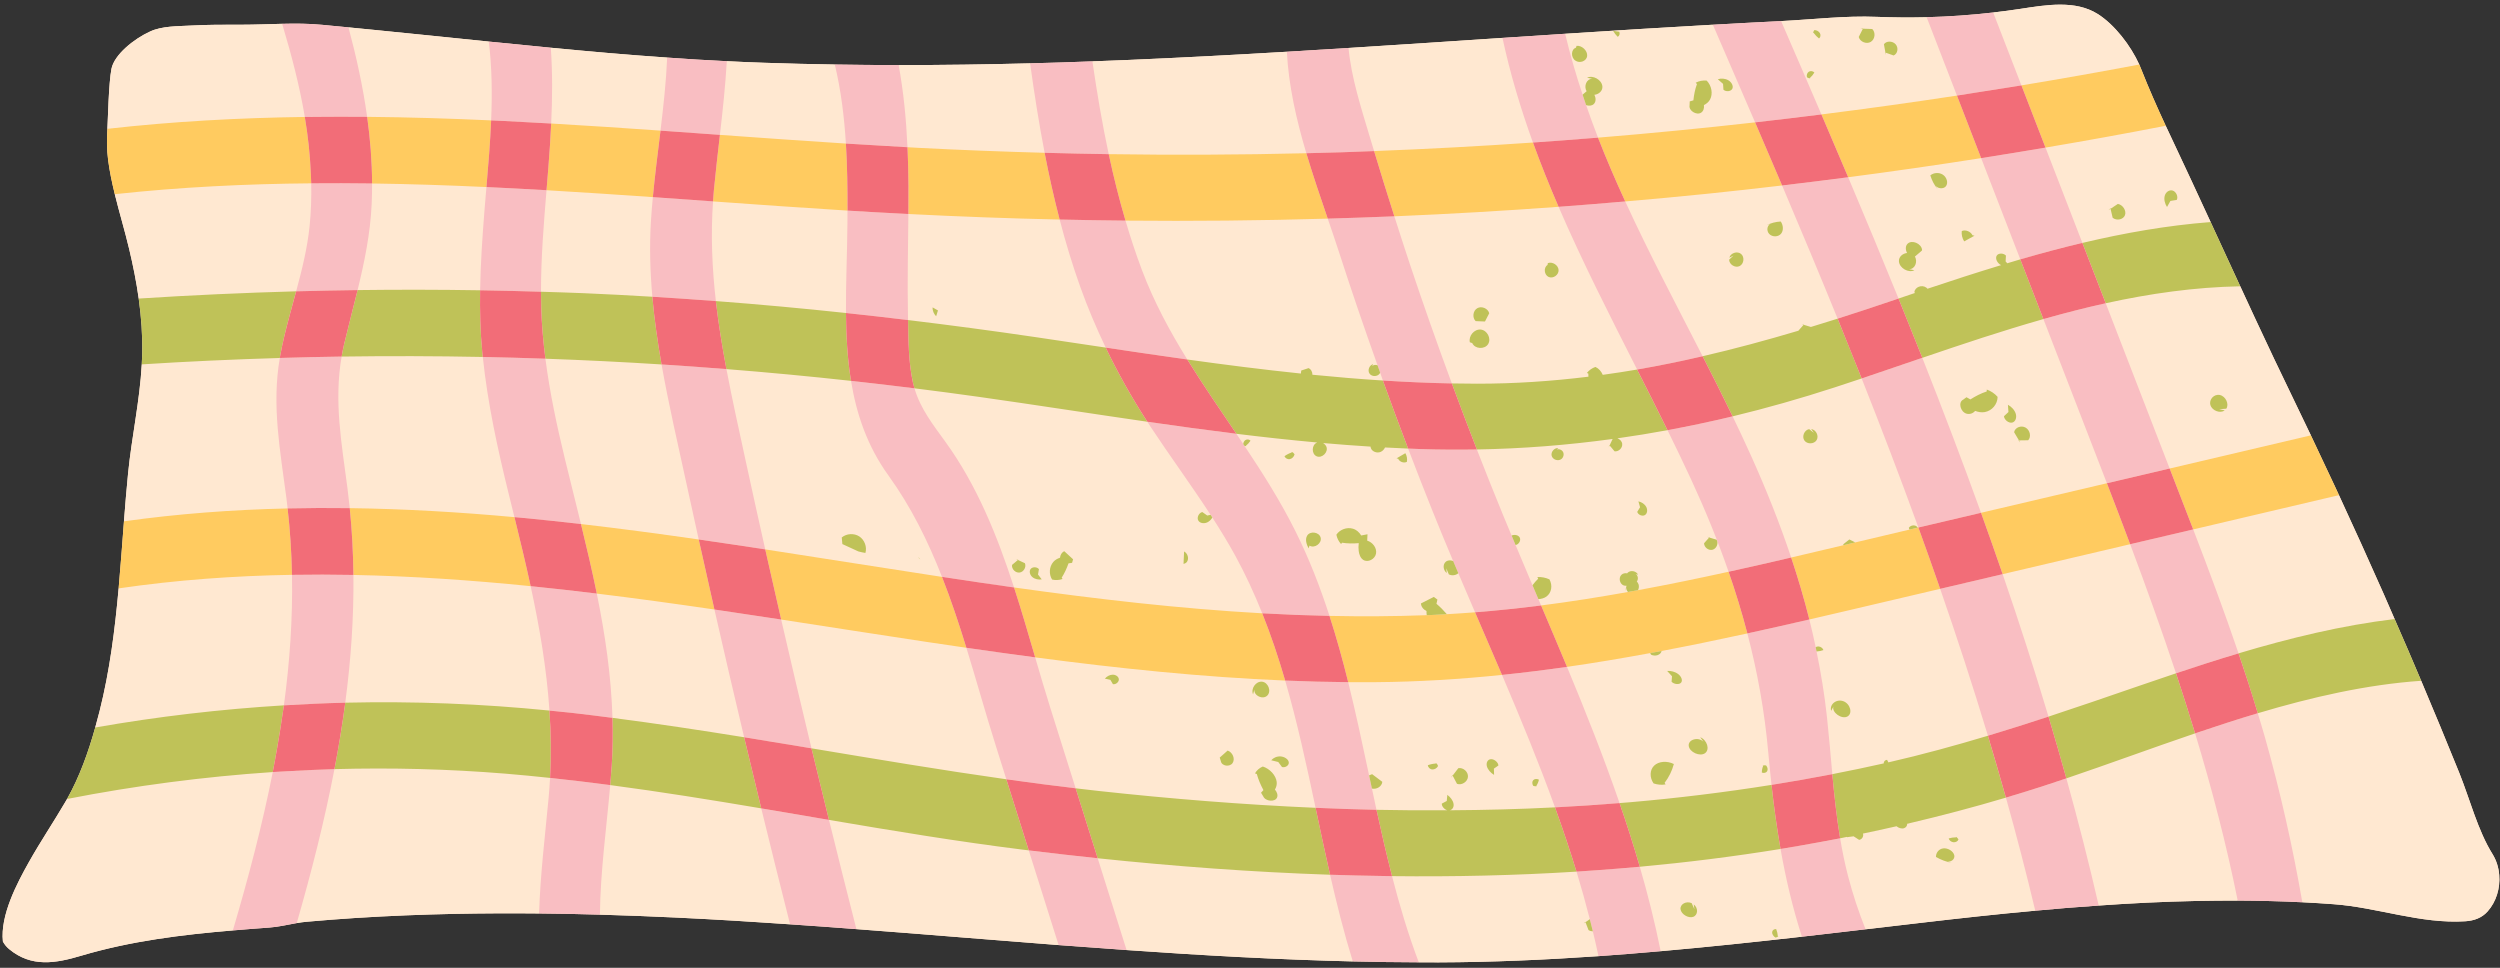 <?xml version="1.0" encoding="UTF-8"?><svg xmlns="http://www.w3.org/2000/svg" xmlns:xlink="http://www.w3.org/1999/xlink" height="187.1" preserveAspectRatio="xMidYMid meet" version="1.0" viewBox="-0.5 -0.9 483.3 187.1" width="483.3" zoomAndPan="magnify"><rect x="-0.5" y="-0.9" width="483.3" height="187.1" fill="#333333" stroke="none"/><g id="change1_1"><path d="M480.394,175.308c-1.126,1.268-2.645,1.782-4.307,1.891c-8.625,0.547-16.987-2.689-25.48-3.301 c-2.011-0.153-4.012-0.273-6.023-0.372c-4.165-0.208-8.33-0.306-12.494-0.328c-2.689,0-5.389,0.022-8.078,0.076 c-6.274,0.131-12.538,0.438-18.79,0.886c-4.099,0.273-8.187,0.612-12.264,0.995c-7.368,0.667-14.713,1.476-22.048,2.339 c-3.585,0.415-7.171,0.842-10.756,1.257c-4.099,0.492-8.209,0.962-12.308,1.432c-9.094,1.028-18.2,2-27.305,2.799 c-4.012,0.36-8.012,0.677-12.024,0.962c-10.286,0.711-20.583,1.17-30.945,1.202c-1.268,0-2.525,0-3.793-0.011 c-4.252-0.011-8.504-0.077-12.756-0.175c-14.593-0.35-29.175-1.169-43.734-2.197c-4.383-0.306-8.767-0.623-13.139-0.962 c-6.023-0.47-12.057-0.951-18.08-1.432c-7.007-0.568-14.002-1.126-21.009-1.651c-4.274-0.328-8.548-0.645-12.822-0.929 c-7.356-0.514-14.713-0.962-22.08-1.312c-4.886-0.229-9.783-0.427-14.68-0.558c-3.913-0.12-7.837-0.197-11.762-0.23 c-5.433-0.054-10.865-0.032-16.298,0.077c-6.362,0.131-12.724,0.383-19.074,0.787c-3.17,0.208-6.34,0.448-9.51,0.733 c-0.667,0.055-1.323,0.153-1.968,0.262c-1.76,0.306-3.465,0.732-5.269,0.864c-2.361,0.175-4.722,0.35-7.083,0.557 c-9.882,0.831-19.73,2.044-29.273,4.875c-4.974,1.486-9.652,2.328-13.981-1.268c-0.536-0.448-0.918-0.94-1.202-1.464 c-0.536-5.072,2.722-11.259,5.05-15.391c2.208-3.935,4.722-7.663,6.996-11.543c0.12-0.208,0.241-0.415,0.361-0.623 c2.416-4.296,4.11-9.051,5.444-13.816c0.295-1.049,0.579-2.11,0.842-3.159c1.968-7.805,2.962-15.752,3.684-23.731 c0.393-4.318,0.689-8.646,1.028-12.964c0.24-3.104,0.492-6.198,0.798-9.28c0.699-7.039,2.263-14.002,2.645-21.064 c0.044-0.678,0.077-1.344,0.088-2.022c0.076-3.585-0.186-7.16-0.678-10.702c-0.448-3.224-1.093-6.416-1.847-9.586 c-0.842-3.552-1.913-7.05-2.776-10.592c-0.536-2.175-0.995-4.361-1.29-6.591c-0.273-2.066-0.262-4.055-0.142-6.045 c0.098-1.803,0.254-8.868,0.786-11.589c0.531-2.72,4.308-5.791,7.489-7.234c2.328-1.071,5.356-0.995,7.848-1.137 c3.257-0.175,6.515-0.175,9.772-0.164c2.634,0,5.269-0.12,7.881-0.175h0.011c2.59-0.066,5.17-0.055,7.761,0.197 c1.683,0.164,3.378,0.328,5.061,0.492c1.629,0.164,3.257,0.317,4.886,0.481c7.422,0.732,14.822,1.509,22.234,2.263 c3.99,0.405,7.99,0.809,11.991,1.192c7.488,0.721,14.975,1.388,22.496,1.902c3.837,0.284,7.684,0.514,11.532,0.699 c2.394,0.12,4.799,0.229,7.193,0.306c4.558,0.153,9.127,0.273,13.685,0.339c4.11,0.066,8.231,0.109,12.341,0.109 c8.471,0,16.943-0.12,25.414-0.339c4.011-0.098,8.023-0.229,12.035-0.383h0.011c2.241-0.077,4.493-0.164,6.733-0.262 c10.286-0.437,20.572-0.984,30.858-1.596c3.968-0.24,7.947-0.481,11.915-0.732c9.925-0.623,19.85-1.29,29.765-1.946 c4.044-0.262,8.078-0.535,12.122-0.798c9.51-0.623,19.031-1.213,28.552-1.749c0.262-0.015,0.524-0.027,0.786-0.042 c0.304-0.015,0.607-0.031,0.911-0.048v0c3.831-0.216,7.668-0.429,11.497-0.61c0.044-0.011,0.087-0.011,0.131-0.011 c6.099-0.306,12.286-1.06,18.364-0.809c3.137,0.12,6.285,0.153,9.422,0.076c0.077,0,0.142,0,0.219-0.011 c4.307-0.109,8.603-0.416,12.866-0.907c1.782-0.208,3.552-0.437,5.312-0.71c5.028-0.776,10.559-1.705,14.866,0.984 c3.279,2.055,6.395,6.121,8.056,9.783c0.131,0.295,0.251,0.58,0.361,0.864c1.476,3.738,3.072,7.356,4.755,10.975 c0.426,0.907,0.853,1.814,1.279,2.722c2.492,5.28,4.952,10.581,7.4,15.894c1.902,4.143,3.804,8.285,5.728,12.417 c0.929,2.022,1.869,4.045,2.809,6.067c2.449,5.258,4.93,10.505,7.466,15.719c1.137,2.339,2.263,4.689,3.378,7.029 c1.552,3.257,3.082,6.504,4.602,9.772c0.273,0.601,0.557,1.191,0.831,1.792c2.94,6.329,5.804,12.691,8.635,19.074 c0.711,1.618,1.432,3.247,2.121,4.875c1.749,3.968,3.454,7.947,5.137,11.937c2.503,5.914,4.952,11.838,7.356,17.784 c2.055,5.094,3.585,11.16,6.427,15.708c0.754,1.213,1.192,2.623,1.301,4.066C482.853,170.793,482.088,173.417,480.394,175.308z" fill="#FFE8D1"/></g><g id="change1_2"><path d="M423.491,101.447c9.4-2.208,18.788-4.416,28.177-6.624c2.94,6.329,5.804,12.691,8.635,19.074 c0.711,1.618,1.432,3.247,2.121,4.875c-10.143,1.213-20.231,3.662-30.167,6.634C429.52,117.357,426.544,109.387,423.491,101.447z M272.059,50.181c-1.027-3.079-2.016-6.171-3.004-9.263c10.593-0.444,21.178-1.059,31.751-1.837 c4.6,10.647,9.908,21.047,15.184,31.457c-2.206,0.379-4.422,0.717-6.646,1.024c-0.27-0.657-0.765-1.223-1.409-1.527 c-0.647,0.217-1.229,0.625-1.654,1.159l0.28,0.137c-0.004,0.197,0.008,0.393,0.013,0.589c-7.065,0.871-14.23,1.361-21.55,1.356 c-1.62-0.001-3.238-0.022-4.855-0.053C277.346,65.586,274.636,57.906,272.059,50.181z M298.88,52.638 c0.871,0.395,1.982-0.396,1.925-1.344c-0.057-0.948-1.197-1.661-2.076-1.33l-0.062,0.363 C297.865,50.812,298.008,52.244,298.88,52.638z M284.774,61.182c0.601,0.024,1.201,0.048,1.801,0.073 c0.274-0.533,0.548-1.066,0.821-1.6c-0.244-0.937-1.481-1.452-2.317-0.965C284.243,59.177,284.081,60.507,284.774,61.182z M283.649,65.267l0.466,0.158c0.495,1.157,2.396,1.266,3.066,0.201c0.67-1.065-0.174-2.693-1.426-2.815 C284.502,62.689,283.367,64.041,283.649,65.267z M260.415,28.483c-0.515,0.018-1.032,0.041-1.547,0.057 c-0.369,0.012-0.74,0.019-1.11,0.03c0.369-0.011,0.737-0.017,1.106-0.029C259.382,28.524,259.898,28.501,260.415,28.483z M366.524,56.813c-3.185-7.84-6.437-15.654-9.733-23.447c8.583-1.122,17.152-2.354,25.703-3.698 c2.523,6.523,5.047,13.047,7.571,19.57c-0.841,0.245-1.679,0.506-2.519,0.757l-0.322-0.355l0.064-1.132 c-0.488-0.527-1.464-0.498-1.775-0.001c-0.311,0.496-0.001,1.265,0.592,1.701c0.079,0.058,0.169,0.097,0.254,0.144 c-4.763,1.445-9.507,2.979-14.233,4.565c-0.067-0.075-0.134-0.151-0.218-0.212c-0.893-0.649-2.24-0.108-2.328,0.909l0.155,0.112 C368.664,56.089,367.593,56.449,366.524,56.813z M379.218,45.765c0.664-0.366,1.329-0.731,1.993-1.097l-0.391-0.088 c-0.362-0.741-1.371-1.137-2.07-0.812C378.664,44.436,378.833,45.157,379.218,45.765z M372.671,33.003 c0.291,0.966,0.78,1.892,1.428,2.703l-0.561-0.932c0.362,0.809,1.652,0.971,2.149,0.324c0.498-0.647,0.153-1.756-0.61-2.24 C374.316,32.373,373.304,32.485,372.671,33.003z M366.602,49.638c0.097,1.306,1.866,2.288,2.991,1.707l-1.053-0.219 c1.163,0.066,1.74-1.456,1.142-2.418l1.351-1.154l0.037-0.169c-0.134-1.202-1.935-1.972-2.775-1.187 c-0.472,0.442-0.444,1.198-0.122,1.812C367.323,48.091,366.536,48.755,366.602,49.638z M359.398,72.266 c3.791,9.557,7.459,19.158,10.966,28.813l-0.1,0.023c-0.139-0.189-0.336-0.339-0.569-0.401c-0.433-0.117-0.934,0.066-1.177,0.426 c0.026,0.124,0.073,0.242,0.136,0.353l-1.906,0.448c-2.864,0.673-5.727,1.353-8.59,2.032c-0.379-0.191-0.759-0.382-1.137-0.573 c-0.389,0.308-0.777,0.616-1.166,0.924c-0.011,0.065-0.008,0.13-0.007,0.195c-3.359,0.797-6.717,1.593-10.078,2.376 c-2.214-6.625-4.821-13.146-7.727-19.61c-1.155-2.57-2.359-5.13-3.592-7.683c6.598-1.592,13.177-3.465,19.767-5.609 C355.942,73.418,357.669,72.845,359.398,72.266z M349.638,82.047l0.515,0.732c-0.303-0.24-0.605-0.479-0.908-0.719 c-0.927,0.16-1.456,1.411-0.925,2.187c0.531,0.776,1.89,0.734,2.373-0.072C351.178,83.367,350.574,82.15,349.638,82.047z M394.936,27.632c7.761-1.312,15.511-2.711,23.239-4.219c0.426,0.907,0.853,1.814,1.279,2.722c2.492,5.28,4.952,10.581,7.4,15.894 c-8.373,0.645-16.625,2.098-24.79,4.033c0-0.002-0.001-0.003-0.002-0.005c-2.375-6.139-4.75-12.279-7.125-18.419 c-0.231-0.598-0.462-1.195-0.694-1.793C394.475,26.439,394.705,27.037,394.936,27.632z M418.428,39.113l0.656-1.168 c0.408-0.066,0.815-0.132,1.222-0.198c0.34-0.619-0.124-1.606-0.785-1.807c-0.661-0.201-1.334,0.294-1.532,0.999 C417.793,37.643,418.009,38.477,418.428,39.113z M407.108,39.732l0.404-0.269c0.137,0.582,0.274,1.163,0.41,1.744 c0.789,0.619,2.059,0.347,2.378-0.51c0.32-0.857-0.415-2.018-1.377-2.176c-0.471,0.314-0.942,0.627-1.412,0.941 c-0.008-0.033-0.015-0.066-0.023-0.098L407.108,39.732z M328.65,67.969c-5.068-9.912-10.317-19.815-14.96-29.924 c5.321-0.46,10.638-0.95,15.951-1.495c4.797-0.492,9.587-1.032,14.375-1.595c3.637,8.558,7.227,17.138,10.735,25.75 c-1.723,0.549-3.445,1.077-5.167,1.602c-0.467-0.141-0.934-0.281-1.4-0.422c0.018-0.021,0.037-0.042,0.056-0.063l-0.464-0.06 c0.136,0.041,0.272,0.082,0.408,0.123c-0.329,0.371-0.658,0.741-0.988,1.112c0,0.01,0.004,0.019,0.004,0.029 C341.035,64.861,334.863,66.536,328.65,67.969z M340.993,42.651l0.958-0.317c-0.826,0.154-1.044,1.364-0.416,2.002 c0.627,0.639,1.753,0.574,2.271-0.046c0.518-0.62,0.45-1.626-0.043-2.365C342.782,41.971,341.833,42.22,340.993,42.651z M334.615,48.514c-0.281,0.265-0.562,0.53-0.843,0.795c0.024,0.94,1.186,1.644,2.031,1.23c0.844-0.414,0.999-1.764,0.27-2.359 c-0.729-0.595-2.02-0.172-2.256,0.738L334.615,48.514z M390.282,15.604c0,0.001,0.001,0.002,0.001,0.003 c7.606-1.257,15.202-2.601,22.776-4.033c-1.661-3.662-4.777-7.728-8.056-9.783c-4.307-2.689-9.838-1.76-14.866-0.984 c-1.76,0.273-3.531,0.503-5.312,0.71c1.825,4.699,3.639,9.387,5.453,14.086C390.28,15.604,390.281,15.604,390.282,15.604z M406.578,57.725c8.548-1.88,17.205-3.115,26.005-3.279c0.929,2.022,1.869,4.045,2.809,6.067c2.449,5.258,4.93,10.505,7.466,15.719 c1.137,2.339,2.263,4.689,3.378,7.029l-27.295,6.416c0.746,1.935,1.498,3.881,2.249,5.822c-0.752-1.942-1.502-3.885-2.254-5.827 c-0.096-0.247-0.192-0.494-0.287-0.741c-4.024-10.401-8.047-20.803-12.071-31.204c-0.538-1.391-1.076-2.783-1.615-4.174 C405.5,54.944,406.038,56.332,406.578,57.725z M426.824,77.421c0.337,1.09,1.914,1.67,2.755,1.013l-1.07-0.227 c0.458-0.032,0.916-0.065,1.374-0.097c0.599-0.879-0.101-2.393-1.224-2.646C427.537,75.211,426.486,76.331,426.824,77.421z M382.965,16.763c-0.363,0.057-0.725,0.115-1.087,0.172c0,0,0,0,0.001,0C382.24,16.879,382.602,16.82,382.965,16.763z M371.121,68.274c7.751-2.646,15.543-5.257,23.411-7.489c4.007,10.359,8.015,20.719,12.022,31.078 c0.084,0.219,0.167,0.437,0.252,0.656l-24.335,5.716C378.853,88.192,375.051,78.21,371.121,68.274z M388.866,82.648l0.938,1.589 c-0.033,0-0.067,0.001-0.1,0.001l0.368,0.453c-0.089-0.151-0.178-0.303-0.268-0.454c0.593-0.009,1.185-0.017,1.778-0.026 c0.639-0.641,0.38-1.946-0.487-2.444C390.228,81.268,389.039,81.738,388.866,82.648z M387.775,78.752 c-0.289,0.271-0.579,0.542-0.868,0.812c0.061,0.736,0.96,1.389,1.596,1.229c0.636-0.16,0.907-0.958,0.686-1.697 c-0.221-0.74-0.842-1.383-1.517-1.741L387.775,78.752z M379.68,79.074c0.646,0.177,1.25-0.083,1.67-0.533 c0.606,0.226,1.248,0.334,1.854,0.222c1.403-0.26,2.458-1.514,2.474-2.941c-0.562-0.642-1.299-1.139-2.096-1.412l-0.01,0.367 c-1.13,0.368-2.172,0.914-3.157,1.54c-0.251-0.142-0.503-0.284-0.755-0.426l-0.649,0.479 C377.994,76.881,378.503,78.75,379.68,79.074z M112.418,55.782c4.402,0.184,8.8,0.422,13.195,0.685 c-0.427-4.815-0.574-9.652-0.282-14.515c0.095-1.578,0.229-3.159,0.378-4.743c-6.851-0.48-13.703-0.937-20.556-1.336 c-0.541,6.532-1.072,13.073-1.067,19.626C106.864,55.586,109.641,55.665,112.418,55.782z M186.32,124.328 c-2.619-0.38-5.237-0.765-7.852-1.158c-9.284-1.394-18.605-2.867-27.952-4.301c1.912,8.309,3.865,16.608,5.862,24.897 c12.541,2.088,25.08,4.205,37.671,5.986c-0.682-2.166-1.365-4.333-2.047-6.499C190.039,137.021,188.265,130.644,186.32,124.328z M247.949,130.667c2.344,8.068,4.127,16.328,5.878,24.599c-14.039-0.612-28.06-1.743-42.022-3.266 c-1.455-0.159-2.908-0.333-4.362-0.505c-1.62-5.144-3.24-10.288-4.86-15.432c-1.022-3.244-1.992-6.551-2.964-9.881 C215.669,128.309,231.783,129.992,247.949,130.667z M215.796,130.423c-0.031-0.516-0.592-0.897-1.179-0.894 c-0.587,0.004-1.159,0.331-1.523,0.764l1.065,0.23l0.489,0.837C215.21,131.476,215.827,130.94,215.796,130.423z M236.831,144.197 c-0.511,0.453-1.023,0.906-1.535,1.36l0.214,0.677c0.148,0.983,1.735,1.199,2.28,0.368 C238.335,145.771,237.769,144.526,236.831,144.197z M242.002,132.406c-0.149,1.189,1.634,2.008,2.486,1.165 c0.852-0.843,0.177-2.574-1.017-2.688c-1.193-0.113-2.192,1.335-1.731,2.442L242.002,132.406z M245.967,151.736 c0.261-0.44,0.409-0.946,0.342-1.488c-0.156-1.256-1.299-2.521-2.683-2.968c-0.661,0.276-1.193,0.744-1.512,1.33l0.354,0.119 c0.28,1.059,0.738,2.099,1.277,3.115c-0.155,0.168-0.31,0.336-0.464,0.504l0.42,0.689c0.427,1.009,2.273,1.149,2.668,0.26 C246.586,152.811,246.374,152.225,245.967,151.736z M247.043,145.332c-0.732-0.039-1.399,0.286-1.793,0.743l1.362,0.337 c0.243,0.325,0.485,0.65,0.728,0.975c0.718,0.172,1.413-0.384,1.301-0.966C248.53,145.84,247.776,145.371,247.043,145.332z M386.651,110.097c3.135,9.124,6.099,18.302,8.865,27.54c5.644-1.857,11.268-3.791,16.9-5.737c2.569-0.888,5.155-1.771,7.754-2.64 c-2.77-8.348-5.754-16.651-8.868-24.952C403.084,106.238,394.867,108.168,386.651,110.097z M374.573,112.934 c3.262,9.408,6.358,18.87,9.231,28.4c-6.352,1.911-12.753,3.665-19.251,5.15c-0.075-0.167-0.15-0.334-0.246-0.498 c-0.397,0.034-0.666,0.33-0.645,0.695c-3.302,0.743-6.616,1.433-9.939,2.079c-0.339-3.678-0.638-7.365-1.037-11.046 c-0.464-4.29-1.155-8.505-2.011-12.668c0.461-0.028,0.911-0.118,1.331-0.272c-0.123-0.374-0.527-0.673-0.947-0.7 c-0.198-0.013-0.389,0.039-0.552,0.13c-0.379-1.791-0.782-3.573-1.227-5.344c2.451-0.566,4.904-1.136,7.361-1.713 C362.619,115.741,368.596,114.338,374.573,112.934z M355.85,134.655c-1.354-0.487-2.716,0.629-2.353,1.866l0.438-0.825 c-0.348,1.128,1.577,2.496,2.682,1.932C357.721,137.064,357.203,135.142,355.85,134.655z M114.874,113.85 c1.614,7.925,2.788,15.904,3.029,24.027c8.507,1.101,16.986,2.387,25.455,3.751c-1.956-8.223-3.873-16.455-5.745-24.697 C130.044,115.821,122.463,114.775,114.874,113.85z M289.868,129.574c3.613,8.466,7.128,16.978,10.247,25.606 c-6.782,0.35-13.569,0.521-20.358,0.565c0.529-0.11,0.841-0.642,0.746-1.238c-0.105-0.66-0.61-1.317-1.21-1.747l-0.105,1.185 c-0.319,0.169-0.638,0.339-0.958,0.508c-0.042,0.537,0.52,1.138,1.083,1.293c-4.57,0.026-9.141,0.005-13.711-0.095 c-0.297-1.365-0.587-2.732-0.879-4.1c0.968,0.192,1.923-0.438,2.007-1.309c-0.657-0.493-1.313-0.988-1.97-1.481l-0.586,0.229 c-1.28-6.024-2.559-12.053-4.039-18.013c1.743,0.014,3.486,0.017,5.23,0.003C273.623,130.917,281.778,130.407,289.868,129.574z M277.508,147.181c-0.072-0.232-0.214-0.435-0.405-0.577l-0.055,0.107c-0.51,0.027-1.025,0.137-1.519,0.323 c0.051,0.436,0.417,0.785,0.856,0.817C276.825,147.884,277.304,147.598,277.508,147.181z M283.285,149.284 c0.081-0.964-0.915-1.861-1.865-1.679c-0.365,0.478-0.729,0.955-1.094,1.433c-0.016-0.03-0.032-0.06-0.047-0.09l-0.265,0.5 l0.312-0.41c0.279,0.53,0.56,1.06,0.839,1.59C282.073,150.966,283.204,150.249,283.285,149.284z M288.298,147.693l0.874-0.606 c-0.027-0.639-0.867-1.294-1.487-1.223c-0.621,0.071-0.918,0.727-0.737,1.385c0.18,0.659,0.752,1.277,1.388,1.655L288.298,147.693z M295.907,151.02c0.226,0.085,0.463,0.108,0.673,0.065l-0.061-0.095c0.229-0.344,0.394-0.738,0.485-1.161 c-0.384-0.214-0.85-0.176-1.094,0.089C295.667,150.183,295.665,150.652,295.907,151.02z M326.427,91.788 c2.728,5.892,5.157,11.826,7.243,17.843c-5.823,1.28-11.659,2.482-17.514,3.562c0.169-0.332,0.227-0.727,0.122-1.085 c-0.067-0.231-0.199-0.427-0.356-0.604c0.014-0.018,0.036-0.031,0.049-0.051c0.286-0.436,0.182-1.093-0.247-1.389l0.448,0.15 c-0.326-0.752-1.483-0.958-2.049-0.363c-0.024,0.025-0.025,0.062-0.046,0.089c-0.411-0.084-0.857,0.002-1.149,0.308 c-0.566,0.595-0.303,1.74,0.465,2.029c0.173,0.065,0.358,0.071,0.542,0.05c-0.09,0.355-0.171,0.714-0.201,1.079l0.213-0.929 c-0.14,0.375,0.003,0.777,0.277,1.064c-5.579,1.001-11.176,1.888-16.801,2.608c-0.174-0.408-0.347-0.817-0.52-1.226 c0.576-0.03,1.118-0.186,1.54-0.487c0.999-0.713,1.253-2.135,0.595-3.334c-0.75-0.339-1.572-0.494-2.337-0.441l0.164,0.31 c-0.405,0.393-0.766,0.82-1.101,1.266c-1.102-2.594-2.195-5.192-3.284-7.792c0.005,0.004,0.01,0.008,0.015,0.012 c0.617-0.089,1.049-0.864,0.826-1.379c-0.222-0.515-0.935-0.698-1.533-0.478c-0.023,0.008-0.041,0.024-0.063,0.033 c-0.551-1.323-1.11-2.642-1.653-3.967c-1.727-4.209-3.412-8.436-5.064-12.676c8.87-0.15,17.598-0.846,26.245-2.032 c-0.194,0.416-0.389,0.833-0.584,1.25l-0.054-0.064l-0.126,0.45c0.06-0.129,0.12-0.257,0.18-0.386 c0.319,0.379,0.639,0.758,0.958,1.137c0.793,0.114,1.581-0.666,1.476-1.459c-0.065-0.495-0.464-0.895-0.934-1.05 c3.242-0.458,6.473-0.98,9.695-1.577C323.421,85.424,324.949,88.597,326.427,91.788z M301.681,86.5 c-0.216-0.446-0.804-0.683-1.255-0.478l0.342-0.292c-0.774-0.101-1.506,0.743-1.297,1.495c0.209,0.752,1.272,1.097,1.883,0.611 C301.741,87.528,301.897,86.946,301.681,86.5z M317.745,97.089c-0.304-0.56-0.91-0.939-1.51-1.066l0.324,1.137 c-0.183,0.298-0.367,0.597-0.55,0.895c0.176,0.597,1.005,0.913,1.483,0.619C317.971,98.381,318.049,97.648,317.745,97.089z M329.918,103.008l-0.988,1.112c0.002,0.801,0.886,1.468,1.657,1.251c0.771-0.218,1.175-1.249,0.759-1.933 C330.87,103.295,330.394,103.152,329.918,103.008c0.018-0.021,0.037-0.042,0.055-0.063l-0.463-0.06L329.918,103.008z M175.109,40.471c9.74,0.499,19.489,0.855,29.241,1.072c1.15,4.41,2.463,8.777,4.007,13.075c1.434,3.991,3.078,7.881,4.901,11.682 c-4.567-0.683-9.131-1.372-13.692-2.044c-8.162-1.203-16.337-2.292-24.521-3.281c-0.006-0.346-0.011-0.693-0.018-1.036 C174.896,53.449,175.055,46.96,175.109,40.471z M179.795,58.526c-0.052,0.635,0.248,1.283,0.681,1.718l0.35-1.129L179.795,58.526z M137.889,57.305c8.397,0.637,16.781,1.409,25.154,2.305c-0.047-5.768,0.242-11.594,0.283-17.297c0.006-0.832,0.009-1.666,0.012-2.5 c-8.658-0.536-17.324-1.155-25.995-1.776C136.884,44.548,137.162,50.951,137.889,57.305z M341.336,144.522 c0.189,2.123,0.403,4.224,0.635,6.312c-9.052,1.444-18.157,2.557-27.289,3.35c-0.697,0.061-1.395,0.108-2.093,0.165 c-3.062-8.879-6.533-17.628-10.157-26.331c5.379-0.771,10.736-1.677,16.084-2.664c0.053,0.102,0.107,0.203,0.16,0.305 c0.839,0.425,1.892,0.043,2.037-0.711c5.534-1.049,11.06-2.188,16.587-3.395C339.25,129.017,340.634,136.646,341.336,144.522z M321.298,150.443c0.829-1.083,1.436-2.317,1.792-3.642c-1.309-0.661-2.931-0.532-3.802,0.301s-0.922,2.303-0.118,3.448 c0.775,0.261,1.594,0.327,2.329,0.189L321.298,150.443z M323.917,129.403c-0.611-0.461-1.435-0.651-2.12-0.594l0.939,1.027 c-0.029,0.352-0.059,0.703-0.088,1.054c0.5,0.537,1.52,0.597,1.855,0.16C324.838,130.613,324.529,129.865,323.917,129.403z M328.192,141.617l0.634,0.899c-0.96-1.036-2.998-0.477-2.864,0.761c0.134,1.238,2.184,2.144,3.157,1.429 C330.093,143.989,329.522,142.177,328.192,141.617z M340.918,147.075c-0.232-0.052-0.463-0.039-0.656,0.036l0.076,0.087 c-0.154,0.385-0.237,0.81-0.244,1.254c0.407,0.158,0.846,0.049,1.028-0.257C341.306,147.889,341.219,147.412,340.918,147.075z M229.024,68.596c7.309,1.022,14.629,1.954,21.964,2.718l0.067-0.583c0.472-0.156,0.944-0.312,1.416-0.468 c0.486,0.212,0.758,0.756,0.743,1.28c4.536,0.449,9.078,0.832,13.626,1.119c-0.183-0.509-0.355-1.021-0.538-1.53 c-0.02,0.046-0.029,0.097-0.055,0.14c-0.406,0.666-1.524,0.708-1.979,0.074c-0.455-0.634-0.057-1.679,0.704-1.851l-0.221,0.393 c0.271-0.267,0.705-0.313,1.054-0.167c-2.531-7.105-4.978-14.24-7.299-21.417c-0.734-2.271-1.524-4.587-2.328-6.938 c-13.029,0.379-26.066,0.51-39.1,0.385c0.945,3.206,1.989,6.387,3.171,9.53C222.565,57.44,225.638,63.115,229.024,68.596z M97.898,94.803c-2.173-8.787-4.124-17.679-5.063-26.695c-9.096-0.181-18.195-0.208-27.294-0.075 c-1.498,8.66-0.012,16.675,1.133,25.472c0.166,1.277,0.311,2.553,0.44,3.829c10.627,0.144,21.257,0.769,31.838,1.74 C98.604,97.655,98.252,96.232,97.898,94.803z M67.823,110.249c0.091,8.267-0.492,16.503-1.577,24.695 c13.166-0.309,26.353,0.207,39.474,1.524c-0.546-8.119-1.906-16.074-3.636-24.053C90.668,111.263,79.241,110.476,67.823,110.249z M92.317,55.219c0.081-5.144,0.433-10.287,0.843-15.425c0.12-1.5,0.249-3.013,0.378-4.533c-7.371-0.343-14.74-0.587-22.107-0.69 c0.003,1.314-0.018,2.63-0.078,3.948c-0.264,5.763-1.393,11.215-2.722,16.661C76.526,55.077,84.422,55.089,92.317,55.219z M387.285,153.294c2.033,7.247,3.924,14.526,5.673,21.861c-7.368,0.667-14.713,1.476-22.048,2.339 c-3.585,0.415-7.171,0.842-10.756,1.257c-1.344-3.345-2.481-6.788-3.4-10.33c-0.623-2.405-1.115-4.832-1.519-7.258 c-1.415,0.274-2.831,0.532-4.247,0.791c1.416-0.259,2.832-0.518,4.245-0.794c0.445-0.087,0.887-0.188,1.332-0.276 c-0.005,0.022-0.016,0.043-0.021,0.065l1.297-0.177l1.065,0.688c0.591-0.086,0.91-0.706,0.745-1.216 c2.166-0.452,4.328-0.923,6.487-1.416c0.404,0.341,0.976,0.521,1.431,0.384c0.396-0.119,0.641-0.477,0.636-0.864 c0.073-0.017,0.145-0.033,0.218-0.051l0.049,0.056c0.003-0.022-0.004-0.044-0.003-0.066c6.302-1.486,12.577-3.13,18.81-4.991 C387.282,153.295,387.283,153.295,387.285,153.294z M377.297,164.42c-0.2-0.811-1.291-1.431-2.149-1.308 c-0.858,0.122-1.401,0.857-1.387,1.658c0.944,0.546,1.98,0.934,3.025,1.133l-1.086-0.346 C376.564,165.937,377.497,165.23,377.297,164.42z M378.114,161.395c-0.097-0.202-0.258-0.381-0.458-0.51l-0.038,0.089 c-0.481,0.003-0.957,0.076-1.402,0.216c0.104,0.376,0.495,0.689,0.916,0.734S377.973,161.744,378.114,161.395z M55.514,59.983 c0.408-1.522,0.825-3.042,1.237-4.562c1.121-4.145,2.159-8.307,2.602-12.614c0.283-2.758,0.365-5.515,0.313-8.267 c-0.011-0.568-0.044-1.136-0.068-1.704c0.023,0.568,0.056,1.135,0.066,1.704c-12.68,0.109-25.338,0.732-37.974,2.099 c0.864,3.542,1.935,7.04,2.776,10.592c0.754,3.17,1.399,6.362,1.847,9.586c10.133-0.656,20.288-1.115,30.432-1.399 C56.337,56.941,55.921,58.461,55.514,59.983z M55.669,103.702c-0.14-2.103-0.327-4.208-0.568-6.314 c-0.076-0.668-0.146-1.336-0.233-2.005c-1.19-9.141-2.867-17.878-1.275-27.077c-8.896,0.262-17.792,0.667-26.688,1.235 c-0.383,7.061-1.946,14.024-2.645,21.064c-0.306,3.082-0.557,6.176-0.798,9.28c10.483-1.476,21.053-2.252,31.634-2.492 C55.337,99.497,55.527,101.601,55.669,103.702z M52.228,148.354C52.228,148.354,52.228,148.353,52.228,148.354 c-13.345,0.895-26.625,2.633-39.763,5.201c-0.12,0.208-0.24,0.416-0.361,0.623c-2.273,3.881-4.788,7.608-6.996,11.543 c-2.328,4.132-5.586,10.319-5.05,15.391c0.284,0.524,0.667,1.016,1.202,1.464c4.329,3.596,9.007,2.755,13.981,1.268 c9.543-2.831,19.391-4.044,29.273-4.875c2.984-10.099,5.684-20.309,7.717-30.616L52.228,148.354z M54.046,3.704h-0.011 c-2.613,0.055-5.247,0.175-7.881,0.175c-3.257-0.011-6.515-0.011-9.772,0.164c-2.492,0.142-5.52,0.066-7.848,1.137 c-3.181,1.443-6.958,4.513-7.489,7.234c-0.531,2.72-0.687,9.785-0.786,11.589c12.68-1.432,25.414-2.12,38.171-2.295 C57.402,15.641,55.828,9.629,54.046,3.704z M167.128,27.097c2.602,0.158,5.204,0.322,7.808,0.463c0.77,0.042,1.54,0.091,2.311,0.131 c8.061,0.417,16.128,0.725,24.198,0.948c4.13,0.114,8.262,0.201,12.394,0.263c12.733,0.191,25.468,0.134,38.197-0.18 c-1.923-6.481-3.431-13.071-3.759-19.617c-10.286,0.612-20.572,1.159-30.858,1.596c-2.241,0.099-4.492,0.186-6.733,0.262 c0.874,6.012,1.88,12.002,3.148,17.938c-4.132-0.066-8.253-0.153-12.385-0.262c-1.104-5.728-2.011-11.51-2.809-17.293 c-8.471,0.219-16.943,0.339-25.414,0.339c0.962,5.214,1.465,10.526,1.705,15.872C172.33,27.419,169.729,27.255,167.128,27.097z M129.502,24.518c3.057,0.217,6.114,0.435,9.17,0.655c8.117,0.585,16.234,1.162,24.354,1.68c-0.317-5.18-0.951-10.306-2.142-15.279 c-4.558-0.065-9.127-0.186-13.685-0.339c-2.394-0.077-4.799-0.186-7.193-0.306c-0.273,4.744-0.787,9.488-1.334,14.243 C135.619,24.954,132.562,24.736,129.502,24.518z M205.079,164.289c-0.027-0.003-0.054-0.006-0.081-0.009 C205.025,164.283,205.052,164.286,205.079,164.289z M66.345,21.671c1.378,0.002,2.756,0.003,4.135,0.016 c7.993,0.076,15.985,0.323,23.967,0.688c0.735,0.034,1.47,0.064,2.205,0.099c3.136,0.152,6.271,0.324,9.406,0.505 c7.045,0.408,14.087,0.878,21.126,1.373c0.568-4.711,1.093-9.422,1.29-14.123c-7.521-0.514-15.008-1.18-22.496-1.902 c0.35,4.842,0.306,9.739,0.076,14.647c-3.137-0.175-6.263-0.35-9.401-0.503c-0.732-0.033-1.476-0.066-2.208-0.098 c0.219-5.127,0.164-10.242-0.459-15.238c-7.411-0.754-14.812-1.53-22.234-2.263c-1.629-0.164-3.257-0.317-4.886-0.481 c1.53,5.706,2.798,11.478,3.607,17.293C69.1,21.674,67.722,21.673,66.345,21.671z M105.836,149.489 c1.824,0.189,3.644,0.396,5.461,0.612c-1.818-0.215-3.636-0.422-5.456-0.615c-2.883-0.305-5.768-0.59-8.658-0.826 c-11.001-0.897-22.026-1.178-33.027-0.873c-1.924,10.011-4.459,19.935-7.29,29.761c0.645-0.11,1.301-0.208,1.968-0.262 c3.17-0.284,6.34-0.525,9.51-0.733c6.351-0.404,12.713-0.656,19.074-0.787c5.433-0.109,10.865-0.131,16.298-0.077 c0.229-7.444,1.137-14.855,1.836-22.288C105.673,152.091,105.771,150.79,105.836,149.489z M343.715,163.221 c1.016,5.781,2.35,11.432,4.131,16.962c-9.094,1.028-18.2,2-27.305,2.799c-1.104-5.52-2.481-10.953-4.034-16.32 c-2.736,0.249-5.471,0.463-8.207,0.66c2.737-0.197,5.473-0.411,8.205-0.662C325.613,165.825,334.687,164.687,343.715,163.221 C343.714,163.221,343.714,163.221,343.715,163.221z M326.939,173.943l0.118,0.925c-0.175-0.39-0.35-0.781-0.524-1.171 c-1.031-0.475-2.263,0.191-2.153,1.162c0.11,0.971,1.513,1.822,2.452,1.485C327.771,176.007,327.832,174.633,326.939,173.943z M343.285,180.097l-0.102-0.062c-0.029-0.435-0.135-0.886-0.315-1.33c-0.418-0.022-0.75,0.234-0.78,0.601 c-0.029,0.366,0.246,0.813,0.647,1.047C342.957,180.327,343.15,180.237,343.285,180.097z M117.471,150.874 c-1.84-0.244-3.682-0.475-5.524-0.696c1.842,0.222,3.681,0.455,5.521,0.699c-0.722,8.351-1.902,16.648-1.99,25.043 c4.897,0.131,9.794,0.328,14.68,0.558c7.367,0.35,14.724,0.798,22.08,1.312c-1.891-7.464-3.749-14.94-5.574-22.415 C136.949,153.735,127.225,152.167,117.471,150.874z M482.645,168.268c-0.109-1.443-0.547-2.853-1.301-4.066 c-2.842-4.547-4.372-10.614-6.427-15.708c-2.405-5.946-4.853-11.871-7.356-17.784c-10.57,0.732-21.151,3.159-31.59,6.274 c0.47,1.541,0.94,3.072,1.377,4.624c2.973,10.505,5.367,21.162,7.236,31.918c2.011,0.099,4.011,0.219,6.023,0.372 c8.493,0.612,16.855,3.848,25.48,3.301c1.661-0.109,3.181-0.623,4.307-1.891C482.088,173.417,482.853,170.793,482.645,168.268z M435.971,136.984c0-0.001,0-0.002-0.001-0.002c-4.062,1.212-8.103,2.527-12.114,3.891c-8.461,2.877-16.786,5.956-24.891,8.701 c-1.474,0.499-2.943,0.991-4.402,1.464c-2.006,0.651-4.018,1.27-6.032,1.878c2.011-0.605,4.022-1.222,6.034-1.875 c1.454-0.481,2.929-0.973,4.405-1.465c2.262,8.143,4.361,16.331,6.252,24.583c6.252-0.448,12.516-0.754,18.79-0.886 c2.689-0.054,5.389-0.076,8.078-0.076c-2.197-10.942-5.006-21.687-8.231-32.323C427.871,139.509,431.904,138.198,435.971,136.984z M198.377,163.494c-0.424-0.052-0.848-0.101-1.272-0.154c-12.487-1.559-24.919-3.622-37.346-5.738 c1.738,7.05,3.498,14.078,5.301,21.116c7.007,0.525,14.002,1.083,21.009,1.651c6.023,0.481,12.057,0.962,18.08,1.432 C202.214,175.702,200.302,169.593,198.377,163.494C198.378,163.494,198.377,163.494,198.377,163.494z M306.591,178.9 c-0.194-0.506-0.388-1.013-0.582-1.52c-0.117,0.083-0.235,0.166-0.351,0.249l0.318-0.334c0.011,0.028,0.022,0.057,0.033,0.085 c0.278-0.197,0.556-0.394,0.833-0.591c-0.785-3.08-1.64-6.141-2.566-9.186c-0.002,0-0.004,0-0.006,0 c-11.857,0.746-23.755,1.011-35.66,0.872c-0.734-0.009-1.468-0.026-2.201-0.038c0.733,0.011,1.467,0.03,2.2,0.038 c1.454,5.651,3.115,11.226,5.17,16.659c1.268,0.011,2.525,0.011,3.793,0.011c10.363-0.033,20.659-0.492,30.945-1.202 c-0.337-1.604-0.704-3.198-1.086-4.788C307.143,179.141,306.849,179.065,306.591,178.9z M211.703,165.016 c1.858,5.912,3.726,11.835,5.584,17.747c14.56,1.027,29.142,1.847,43.734,2.197c-1.705-5.509-3.104-11.116-4.394-16.757 C241.621,167.696,226.623,166.587,211.703,165.016z M55.947,110.231c0-0.002,0-0.003,0-0.005 c-11.193,0.186-22.374,0.994-33.513,2.623c-0.721,7.979-1.716,15.926-3.684,23.731c-0.262,1.049-0.547,2.11-0.842,3.159 c12.068-2.121,24.244-3.542,36.476-4.285C55.518,127.091,56.106,118.679,55.947,110.231z M351.616,21.223 c-2.579-6.022-5.18-12.043-7.792-18.043c0.044-0.011,0.087-0.011,0.131-0.011c6.099-0.306,12.286-1.06,18.364-0.809 c3.137,0.12,6.285,0.153,9.422,0.076c0.077,0,0.142,0,0.219-0.011c1.946,5.05,3.902,10.1,5.859,15.15 c0.795-0.121,1.589-0.253,2.384-0.376c0,0,0,0.001,0,0.001c-0.795,0.123-1.589,0.256-2.385,0.378 c-8.717,1.329-17.451,2.544-26.199,3.644C351.617,21.223,351.616,21.223,351.616,21.223z M363.699,7.66 c0.098,0.535,0.196,1.07,0.294,1.604c-0.03-0.01-0.06-0.021-0.089-0.031l0.173,0.489c-0.028-0.153-0.056-0.305-0.084-0.458 c0.527,0.187,1.054,0.373,1.581,0.559c0.782-0.315,0.993-1.467,0.394-2.157C365.37,6.976,364.158,6.973,363.699,7.66z M359.639,4.646c-0.27,0.535-0.54,1.07-0.81,1.605c0.25,0.936,1.49,1.443,2.323,0.949c0.833-0.493,0.988-1.823,0.289-2.493 C360.84,4.686,360.239,4.666,359.639,4.646c0.016-0.031,0.031-0.061,0.046-0.091l-0.56,0.073L359.639,4.646z M349.415,14.141 c0.331-0.286,0.614-0.635,0.837-1.027c-0.298-0.289-0.756-0.351-1.075-0.145c-0.318,0.206-0.471,0.663-0.357,1.072 c0.188,0.13,0.408,0.203,0.623,0.206L349.415,14.141z M351.15,6.534c0.301-0.226,0.376-0.661,0.176-1.02 c-0.201-0.359-0.66-0.613-1.078-0.596c-0.137,0.155-0.217,0.353-0.226,0.564l0.108-0.003C350.412,5.868,350.758,6.226,351.15,6.534z M281.42,109.906c1.071,2.521,2.151,5.042,3.239,7.563c-1.816,0.143-3.635,0.262-5.457,0.367c-0.613-0.721-1.278-1.397-2.003-2.01 c0.061-0.273,0.121-0.546,0.182-0.819l-0.69-0.511l-2.493,1.259c0.031,0.658,0.488,1.176,1.075,1.475 c-0.013,0.267,0.004,0.533,0.044,0.796c-6.279,0.239-12.545,0.271-18.8,0.139c-1.806-5.583-3.93-11.054-6.566-16.345 c-2.884-5.788-6.319-11.211-9.88-16.544c0.105,0.042,0.215,0.071,0.328,0.073l-0.015-0.098c0.33-0.265,0.624-0.586,0.866-0.949 c-0.245-0.269-0.658-0.327-0.969-0.137c-0.253,0.155-0.414,0.463-0.434,0.776c-0.443-0.662-0.887-1.323-1.332-1.983 c5.181,0.64,10.369,1.208,15.566,1.68l0.023,0.033c-1.058,0.397-1.098,2.201-0.058,2.644c1.04,0.443,2.313-0.836,1.867-1.873 c-0.129-0.3-0.362-0.514-0.629-0.693c3.054,0.269,6.112,0.498,9.173,0.69c0.005,0.084,0.016,0.168,0.043,0.249 c0.247,0.743,1.227,1.086,1.939,0.76c0.368-0.168,0.644-0.478,0.818-0.843c1.487,0.081,2.974,0.153,4.462,0.212 c1.543,4.047,3.119,8.081,4.731,12.101c1.29,3.218,2.621,6.43,3.975,9.64c-0.36-0.129-0.737-0.169-1.065-0.06 c-0.951,0.315-1.049,1.682-0.171,2.389l-0.094-0.923c0.166,0.392,0.33,0.785,0.496,1.177 C280.242,110.456,280.987,110.307,281.42,109.906z M249.766,86.917c-0.129-0.205-0.32-0.365-0.541-0.452l-0.025,0.117 c-0.486,0.159-0.955,0.399-1.383,0.707c0.163,0.408,0.606,0.65,1.039,0.567C249.29,87.773,249.678,87.373,249.766,86.917z M254.81,103.04c-0.266-1.098-2.052-1.355-2.617-0.377c-0.429,0.743-0.115,1.687,0.287,2.445l0.177-0.534 C253.606,105.185,255.076,104.138,254.81,103.04z M263.808,103.615l0.058-1.233c-0.405,0.081-0.81,0.16-1.215,0.24 c-0.365-0.611-0.92-1.109-1.603-1.313c-1.164-0.347-2.528,0.148-3.198,1.161c0.122,0.671,0.442,1.306,0.909,1.804l0.176-0.258 c1.07,0.175,2.159,0.177,3.24,0.084c-0.072,0.509-0.076,1.026-0.008,1.535c0.086,0.647,0.32,1.328,0.861,1.691 c0.913,0.612,2.31-0.141,2.49-1.226C265.7,105.018,264.858,103.936,263.808,103.615z M271.184,86.71l-1.717,1.005l0.322,0.06 c0.266,0.615,1.089,0.914,1.688,0.612C271.581,87.817,271.475,87.211,271.184,86.71z M127.393,69.555 c-7.48-0.476-14.966-0.847-22.456-1.11c0.843,6.553,2.229,13.027,3.793,19.466c1.014,4.176,2.066,8.337,3.083,12.498 c7.594,0.876,15.181,1.89,22.764,2.984c-0.786-3.554-1.57-7.108-2.341-10.666C130.574,85.05,128.766,77.329,127.393,69.555z M59.633,147.959c-1.605,0.069-3.21,0.153-4.814,0.247C56.423,148.113,58.027,148.028,59.633,147.959z M58.429,21.707l0,0.002 c1.597-0.022,3.195-0.031,4.792-0.037C61.624,21.678,60.025,21.686,58.429,21.707z M238.337,106.587 c1.972,3.609,3.669,7.311,5.178,11.078c-16.045-0.898-32.027-2.755-47.981-4.999c-3.246-10.007-7.178-19.751-13.277-28.169 c-2.394-3.305-4.83-6.405-5.974-10.329c4.169,0.524,8.336,1.071,12.498,1.66c10.84,1.535,21.674,3.236,32.525,4.805 c0.19,0.293,0.372,0.591,0.564,0.883c3.798,5.76,7.898,11.326,11.659,17.11l-0.643,0.139l-0.956-0.677 c-0.677,0.154-1.088,1.052-0.796,1.606c0.292,0.553,1.1,0.692,1.745,0.395c0.419-0.194,0.752-0.541,0.992-0.937 C235.438,101.58,236.948,104.045,238.337,106.587z M197.637,107.981l-1.351-0.631c0.021-0.018,0.042-0.036,0.064-0.054l-0.45-0.126 c0.128,0.06,0.257,0.12,0.386,0.18c-0.379,0.319-0.759,0.639-1.138,0.958c-0.113,0.793,0.666,1.581,1.46,1.476 C197.402,109.68,197.95,108.718,197.637,107.981z M200.888,111.104l-0.721-0.937c0.06-0.345,0.12-0.69,0.18-1.035 c-0.384-0.49-1.271-0.478-1.607-0.028c-0.336,0.45-0.138,1.158,0.351,1.567C199.581,111.079,200.283,111.207,200.888,111.104z M206.95,107.225l-1.699-1.565c-0.5,0.216-0.769,0.72-0.83,1.261c-0.498,0.16-0.964,0.423-1.303,0.823 c-0.786,0.926-0.881,2.373-0.223,3.395c0.664,0.158,1.374,0.12,2.017-0.107l-0.165-0.265c0.558-0.859,0.976-1.797,1.32-2.762 c0.229-0.032,0.458-0.065,0.687-0.097L206.95,107.225z M228.413,105.706c-0.001-0.001-0.002,0-0.003-0.001 c-0.052,0.774-0.087,1.578-0.111,2.405c0.262-0.061,0.509-0.172,0.664-0.395C229.412,107.072,229.1,106.082,228.413,105.706z M171.25,91.017c4.378,6.06,7.649,12.7,10.36,19.609c-11.396-1.731-22.784-3.571-34.175-5.317 c-1.305-5.819-2.596-11.642-3.858-17.471c-1.26-5.818-2.549-11.598-3.645-17.386c8.037,0.638,16.067,1.395,24.085,2.276 C165.072,79.186,167.176,85.377,171.25,91.017z M165.623,102.805c-1.016-0.665-2.465-0.58-3.396,0.199l0.12,1.278 c0.907,0.449,2.056,0.909,3.087,1.418c0.453,0.111,0.903,0.234,1.365,0.297C167.141,104.831,166.639,103.471,165.623,102.805z M177.06,106.93l0.355,0.304c-0.092-0.109-0.183-0.218-0.274-0.326L177.06,106.93z M53.084,143.666 c0.411-2.334,0.787-4.671,1.119-7.013C53.869,138.996,53.493,141.333,53.084,143.666z M265.142,28.308 c10.244-0.392,20.48-0.943,30.705-1.651c-2.383-6.602-4.404-13.323-5.891-20.23c-9.914,0.656-19.84,1.323-29.765,1.946 c0.557,5.815,2.427,11.521,4.099,17.14C264.564,26.44,264.858,27.368,265.142,28.308z M305.447,17.403 c-1.285-3.877-2.435-7.795-3.369-11.775c9.51-0.623,19.031-1.213,28.552-1.749l0,0c-0.037,0.002-0.074,0.004-0.111,0.007 l0.148,0.079c2.72,6.257,5.43,12.513,8.128,18.791c-10.106,1.139-20.23,2.125-30.368,2.956c-0.311,0.026-0.622,0.045-0.933,0.07 c0.312-0.026,0.624-0.048,0.935-0.074c-0.811-2.08-1.569-4.178-2.299-6.284c0.525,0.175,1.093,0.15,1.469-0.201 c0.468-0.438,0.44-1.186,0.121-1.795c0.841-0.08,1.621-0.737,1.555-1.61c-0.096-1.293-1.848-2.266-2.962-1.691l1.043,0.216 c-1.152-0.065-1.723,1.442-1.131,2.395L305.447,17.403z M331.587,14.418l1.013,0.895c0.026,0.378,0.051,0.756,0.077,1.134 c0.538,0.467,1.481,0.322,1.723-0.208c0.241-0.53-0.154-1.259-0.783-1.623C332.989,14.252,332.205,14.218,331.587,14.418z M328.347,20.886c0.478-0.304,0.634-0.884,0.558-1.471c0.49-0.245,0.918-0.595,1.176-1.073c0.598-1.107,0.322-2.669-0.646-3.663 c-0.749-0.071-1.497,0.074-2.124,0.413l0.245,0.259c-0.372,1.001-0.574,2.066-0.69,3.148c-0.236,0.069-0.472,0.137-0.708,0.206 l-0.031,0.759C325.915,20.49,327.475,21.441,328.347,20.886z M311.345,5.064c0.235,0.415,0.539,0.807,0.895,1.156 c0.331-0.185,0.46-0.603,0.302-0.979L311.345,5.064z M304.023,10.799c0.884,0.643,2.218,0.107,2.306-0.9 c0.088-1.007-1.037-2.054-2.045-1.939l-0.125,0.365C303.21,8.62,303.138,10.156,304.023,10.799z" fill="#FFE8D1"/></g><g id="change2_1"><path d="M58.429,21.707c-1.027-6.067-2.602-12.079-4.383-18.003c2.59-0.066,5.17-0.055,7.761,0.197 c1.683,0.164,3.378,0.328,5.061,0.492c1.53,5.706,2.798,11.478,3.607,17.293c-1.375-0.011-2.753-0.012-4.13-0.015 c-1.041-0.002-2.082-0.002-3.123,0.002C61.624,21.678,60.025,21.686,58.429,21.707z M67.823,110.249 c-3.96-0.079-7.919-0.085-11.877-0.019c0.159,8.448-0.429,16.861-1.562,25.223h0c0,0.001,0,0.003,0,0.004 c3.951-0.238,7.905-0.421,11.862-0.514C67.332,126.753,67.914,118.516,67.823,110.249z M67.115,97.334 c-0.129-1.276-0.274-2.552-0.44-3.829c-1.146-8.797-2.631-16.811-1.133-25.472c-3.981,0.058-7.962,0.149-11.943,0.268 c0,0.002-0.001,0.003-0.001,0.005l-0.006,0C52,77.506,53.677,86.242,54.867,95.383c0.087,0.669,0.157,1.337,0.233,2.005 C59.103,97.296,63.109,97.279,67.115,97.334z M64.156,147.788c-1.508,0.042-3.016,0.106-4.523,0.171 c-1.606,0.069-3.21,0.154-4.814,0.247c-0.863,0.05-1.726,0.09-2.588,0.148c-2.033,10.307-4.733,20.517-7.717,30.616 c2.361-0.208,4.722-0.382,7.083-0.557c1.804-0.131,3.509-0.558,5.269-0.864C59.697,167.723,62.232,157.799,64.156,147.788 L64.156,147.788z M71.353,38.518c0.06-1.318,0.081-2.634,0.078-3.948c-3.923-0.054-7.844-0.066-11.765-0.031 c0.052,2.752-0.03,5.509-0.313,8.267c-0.442,4.307-1.48,8.469-2.602,12.614c3.959-0.11,7.919-0.19,11.879-0.241 C69.96,49.733,71.089,44.281,71.353,38.518z M102.085,112.416c1.731,7.979,3.09,15.933,3.636,24.053 c1.453,0.146,2.907,0.281,4.358,0.447c2.611,0.299,5.218,0.624,7.823,0.961c-0.24-8.123-1.414-16.102-3.029-24.027 C110.613,113.33,106.35,112.846,102.085,112.416z M92.317,55.219c3.924,0.065,7.847,0.157,11.77,0.28 c-0.006-6.553,0.526-13.094,1.067-19.626c-3.872-0.225-7.744-0.432-11.616-0.612c-0.13,1.52-0.259,3.033-0.378,4.533 C92.75,44.933,92.398,50.075,92.317,55.219z M111.814,100.409c-1.017-4.161-2.069-8.323-3.083-12.498 c-1.564-6.439-2.95-12.913-3.793-19.466c-4.033-0.142-8.067-0.256-12.102-0.337c0.939,9.016,2.89,17.907,5.063,26.695 c0.353,1.429,0.705,2.852,1.054,4.271c0.353,0.032,0.707,0.06,1.06,0.093C103.949,99.537,107.882,99.956,111.814,100.409z M111.946,150.179c-0.216-0.026-0.433-0.051-0.649-0.077c-1.817-0.216-3.636-0.423-5.461-0.612 c-0.066,1.301-0.164,2.601-0.284,3.913c-0.699,7.433-1.607,14.844-1.836,22.288c3.924,0.033,7.848,0.109,11.762,0.23 c0.087-8.395,1.268-16.691,1.99-25.043C115.628,150.633,113.788,150.401,111.946,150.179z M94.447,22.374 c0.732,0.033,1.476,0.065,2.208,0.098c3.137,0.153,6.263,0.328,9.401,0.503c0.23-4.908,0.273-9.805-0.076-14.647 c-4.001-0.383-8.001-0.787-11.991-1.192C94.611,12.132,94.665,17.247,94.447,22.374z M137.612,116.93 c1.872,8.242,3.789,16.474,5.745,24.697c4.342,0.699,8.682,1.416,13.021,2.139c-1.997-8.289-3.95-16.588-5.862-24.897 C146.22,118.21,141.918,117.561,137.612,116.93z M125.613,56.467c4.095,0.245,8.187,0.527,12.277,0.838 c-0.727-6.354-1.006-12.757-0.546-19.268c-3.877-0.278-7.755-0.555-11.634-0.827c-0.149,1.584-0.284,3.165-0.378,4.743 C125.039,46.815,125.185,51.652,125.613,56.467z M139.932,70.453c-4.178-0.332-8.357-0.632-12.539-0.897 c1.373,7.774,3.181,15.495,4.844,23.172c0.771,3.558,1.554,7.112,2.341,10.666c4.287,0.618,8.573,1.26,12.858,1.917 c-1.305-5.819-2.596-11.642-3.858-17.471C142.317,82.021,141.028,76.24,139.932,70.453z M127.187,24.353 c0.772,0.054,1.543,0.111,2.315,0.165c3.06,0.218,6.117,0.436,9.171,0.655c0.547-4.755,1.06-9.499,1.334-14.243 c-3.848-0.186-7.695-0.415-11.532-0.699c-0.197,4.7-0.722,9.412-1.29,14.123L127.187,24.353z M159.753,157.601 c-4.362-0.743-8.724-1.491-13.087-2.227c-0.001,0-0.002,0-0.002,0c1.825,7.475,3.683,14.951,5.574,22.415 c4.274,0.284,8.548,0.601,12.822,0.929c-1.803-7.039-3.563-14.066-5.301-21.116C159.757,157.602,159.755,157.601,159.753,157.601z M163.03,26.854c1.365,0.087,2.732,0.16,4.098,0.243c2.601,0.158,5.202,0.322,7.803,0.458c-0.24-5.345-0.743-10.658-1.705-15.872 c-4.11,0-8.231-0.044-12.341-0.109c1.191,4.973,1.825,10.099,2.142,15.279C163.028,26.854,163.029,26.854,163.03,26.854z M163.043,59.61c4.003,0.428,8.003,0.881,12.001,1.365c-0.006-0.346-0.011-0.693-0.018-1.036c-0.13-6.489,0.029-12.978,0.083-19.467 c-2.237-0.115-4.475-0.226-6.712-0.355c-1.686-0.098-3.373-0.199-5.06-0.303c-0.002,0.834-0.006,1.668-0.012,2.5 C163.285,48.015,162.996,53.842,163.043,59.61z M211.702,165.016c-2.209-0.233-4.417-0.475-6.623-0.727 c-0.027-0.003-0.054-0.006-0.081-0.009c-2.209-0.252-4.415-0.514-6.62-0.786c1.924,6.099,3.836,12.208,5.771,18.307 c4.372,0.339,8.756,0.656,13.139,0.962c-1.858-5.912-3.727-11.835-5.584-17.747C211.703,165.016,211.702,165.016,211.702,165.016z M199.619,126.182c-4.438-0.588-8.871-1.211-13.299-1.854c1.945,6.316,3.719,12.693,5.682,18.925 c0.682,2.166,1.365,4.333,2.047,6.499c4.457,0.63,8.922,1.215,13.395,1.743c-1.62-5.144-3.24-10.288-4.86-15.432 C201.561,132.819,200.591,129.512,199.619,126.182z M176.284,74.168c-4.086-0.513-8.175-0.99-12.266-1.439 c1.054,6.457,3.159,12.648,7.233,18.288c4.378,6.06,7.649,12.7,10.36,19.609c4.639,0.704,9.28,1.387,13.923,2.041 c-3.246-10.007-7.178-19.751-13.277-28.169C179.863,81.193,177.427,78.092,176.284,74.168z M240.07,85.276 c-0.075-0.112-0.15-0.223-0.225-0.335c-0.443-0.662-0.887-1.323-1.332-1.983c-5.742-0.709-11.476-1.496-17.206-2.324 c0.19,0.293,0.372,0.591,0.564,0.883c3.798,5.76,7.898,11.326,11.659,17.11c0.114,0.175,0.229,0.35,0.342,0.526 c1.567,2.429,3.076,4.894,4.465,7.436c1.972,3.609,3.669,7.311,5.178,11.078c4.329,0.242,8.663,0.408,13.001,0.5 c-1.806-5.583-3.93-11.054-6.566-16.345C247.065,96.032,243.631,90.61,240.07,85.276z M264.174,148.992 c-1.28-6.024-2.559-12.053-4.039-18.013c-4.065-0.032-8.127-0.142-12.185-0.312c2.344,8.068,4.127,16.328,5.878,24.599 c3.924,0.171,7.849,0.301,11.774,0.386c-0.297-1.365-0.587-2.732-0.879-4.1C264.54,150.699,264.355,149.846,264.174,148.992z M266.408,168.438c-3.26-0.052-6.52-0.125-9.779-0.235c0,0-0.001,0-0.001,0c1.29,5.64,2.689,11.248,4.394,16.757 c4.252,0.099,8.504,0.164,12.756,0.175c-2.055-5.433-3.717-11.008-5.17-16.659C267.876,168.468,267.141,168.45,266.408,168.438z M213.834,28.9c-1.268-5.936-2.274-11.926-3.148-17.938h-0.011c-4.012,0.153-8.023,0.284-12.035,0.383 c0.798,5.782,1.705,11.565,2.809,17.293C205.581,28.747,209.702,28.834,213.834,28.9z M213.258,66.299 c5.251,0.786,10.506,1.561,15.766,2.296c-3.385-5.48-6.459-11.156-8.774-17.315c-1.182-3.143-2.225-6.324-3.171-9.53 c-4.244-0.041-8.487-0.113-12.729-0.208c1.15,4.41,2.463,8.777,4.007,13.075C209.79,58.609,211.435,62.498,213.258,66.299z M289.868,129.574c3.613,8.466,7.128,16.978,10.247,25.606c4.161-0.214,8.319-0.491,12.475-0.83 c-3.062-8.879-6.533-17.628-10.157-26.331C298.259,128.617,294.072,129.141,289.868,129.574z M295.763,112.237 c-1.102-2.594-2.195-5.192-3.284-7.792c-0.253-0.604-0.503-1.208-0.755-1.811c-0.551-1.323-1.11-2.642-1.653-3.967 c-1.727-4.209-3.412-8.436-5.064-12.676c-3.566,0.061-7.154,0.04-10.77-0.073c-0.841-0.026-1.681-0.068-2.521-0.102 c1.543,4.047,3.119,8.081,4.731,12.101c1.29,3.218,2.621,6.43,3.975,9.64c0.33,0.783,0.665,1.566,0.997,2.348 c1.071,2.521,2.151,5.042,3.239,7.563c4.272-0.335,8.526-0.778,12.765-1.32c-0.174-0.408-0.347-0.817-0.52-1.226 C296.522,114.028,296.144,113.132,295.763,112.237z M308.3,167.322c-1.341,0.097-2.682,0.197-4.025,0.281 c0.926,3.045,1.781,6.105,2.566,9.186c0.201,0.787,0.399,1.575,0.589,2.366c0.382,1.59,0.75,3.185,1.086,4.788 c4.012-0.284,8.012-0.601,12.024-0.962c-1.104-5.52-2.481-10.953-4.034-16.32C313.772,166.911,311.036,167.125,308.3,167.322z M252.042,28.721c1.906-0.047,3.812-0.096,5.717-0.152c0.369-0.011,0.74-0.018,1.11-0.03c0.515-0.016,1.032-0.038,1.547-0.057 c1.576-0.056,3.151-0.115,4.726-0.175c0,0,0,0,0.001,0c-0.284-0.939-0.579-1.868-0.852-2.796c-1.672-5.618-3.542-11.325-4.099-17.14 c-3.968,0.251-7.947,0.492-11.915,0.732c0.328,6.546,1.836,13.136,3.759,19.617C252.038,28.721,252.04,28.721,252.042,28.721z M265.807,69.72c0.167,0.47,0.328,0.942,0.496,1.411c0.182,0.509,0.354,1.021,0.538,1.53c4.436,0.281,8.878,0.479,13.327,0.563 c-2.822-7.639-5.532-15.319-8.109-23.044c-1.027-3.079-2.016-6.171-3.004-9.263c-4.291,0.179-8.582,0.322-12.875,0.447 c0.804,2.351,1.594,4.667,2.328,6.938C260.828,55.48,263.276,62.615,265.807,69.72z M328.65,67.969 c-5.068-9.912-10.317-19.815-14.96-29.924c-4.293,0.371-8.587,0.721-12.884,1.037c4.6,10.647,9.908,21.047,15.184,31.457 C320.237,69.808,324.452,68.937,328.65,67.969z M355.235,161.163c-1.415,0.274-2.831,0.532-4.247,0.791 c-2.421,0.444-4.845,0.872-7.273,1.266c1.016,5.781,2.35,11.432,4.131,16.962c4.099-0.47,8.209-0.94,12.308-1.432 c-1.344-3.345-2.481-6.788-3.4-10.33C356.132,166.017,355.64,163.59,355.235,161.163z M295.853,26.656 c3.882-0.269,7.762-0.561,11.641-0.874c0.312-0.026,0.624-0.048,0.935-0.074c-0.811-2.08-1.569-4.178-2.299-6.284 c-0.233-0.672-0.459-1.346-0.683-2.021c-1.285-3.877-2.435-7.795-3.369-11.775c-4.044,0.262-8.078,0.536-12.122,0.798 c1.486,6.907,3.508,13.629,5.891,20.23C295.849,26.656,295.851,26.656,295.853,26.656z M350.676,125.045 c-0.058-0.281-0.109-0.563-0.168-0.843c-0.379-1.791-0.782-3.573-1.227-5.344c-3.998,0.923-7.99,1.824-11.98,2.696 c1.949,7.463,3.333,15.092,4.035,22.968c0.189,2.123,0.403,4.224,0.635,6.312c3.929-0.627,7.847-1.316,11.753-2.075 c-0.339-3.678-0.638-7.365-1.037-11.046C352.223,133.423,351.532,129.208,350.676,125.045z M334.45,79.589 c-4.185,1.01-8.379,1.893-12.585,2.671c1.556,3.164,3.085,6.337,4.562,9.528c2.728,5.892,5.157,11.826,7.243,17.843 c4.038-0.887,8.069-1.81,12.099-2.749c-2.214-6.625-4.821-13.146-7.727-19.61C336.887,84.702,335.682,82.143,334.45,79.589z M330.667,3.964c2.72,6.257,5.43,12.513,8.128,18.791h0.002c4.276-0.482,8.549-0.996,12.819-1.533 c-2.579-6.022-5.18-12.043-7.792-18.043c-3.829,0.181-7.666,0.393-11.497,0.61c-0.304,0.017-0.607,0.031-0.911,0.048 c-0.262,0.015-0.524,0.027-0.786,0.042l0,0C330.642,3.907,330.654,3.936,330.667,3.964z M374.573,112.934 c3.262,9.408,6.358,18.87,9.231,28.4c3.92-1.179,7.821-2.417,11.712-3.697c-2.766-9.238-5.729-18.416-8.865-27.54 C382.625,111.043,378.599,111.988,374.573,112.934z M394.565,151.041c-2.011,0.652-4.022,1.27-6.034,1.875 c-0.415,0.125-0.83,0.254-1.246,0.378c2.033,7.247,3.924,14.526,5.673,21.861c4.077-0.383,8.165-0.721,12.264-0.995 c-1.891-8.253-3.99-16.44-6.252-24.583C397.494,150.068,396.018,150.561,394.565,151.041z M370.363,101.078l12.108-2.844 c-3.619-10.042-7.421-20.025-11.351-29.961c-3.917,1.338-7.823,2.683-11.723,3.992C363.189,81.822,366.857,91.423,370.363,101.078z M366.094,56.959c0.143-0.049,0.287-0.097,0.43-0.146c-3.185-7.84-6.437-15.654-9.733-23.447c-4.255,0.556-8.514,1.088-12.776,1.588 c3.637,8.558,7.227,17.138,10.735,25.75C358.526,59.501,362.305,58.252,366.094,56.959z M380.202,17.199 c0.559-0.086,1.116-0.177,1.675-0.264c0.363-0.056,0.724-0.115,1.087-0.172c2.438-0.383,4.878-0.756,7.314-1.158 c-1.814-4.699-3.628-9.387-5.453-14.086c-4.263,0.492-8.559,0.798-12.866,0.907c1.946,5.05,3.902,10.1,5.859,15.15 C378.613,17.454,379.407,17.322,380.202,17.199z M435.971,136.984c-4.066,1.213-8.1,2.525-12.111,3.891 c3.225,10.636,6.034,21.381,8.231,32.323c4.165,0.022,8.329,0.12,12.494,0.328c-1.869-10.756-4.263-21.413-7.236-31.918 C436.911,140.056,436.441,138.526,435.971,136.984z M394.532,60.785c4.007,10.359,8.015,20.719,12.022,31.078 c0.084,0.219,0.167,0.437,0.252,0.656l12.129-2.849c-0.096-0.247-0.192-0.494-0.287-0.741c-4.024-10.401-8.047-20.803-12.071-31.204 C402.539,58.615,398.526,59.653,394.532,60.785z M390.065,49.238c3.98-1.157,7.979-2.227,11.998-3.182 c-2.375-6.139-4.75-12.279-7.125-18.419c-4.143,0.704-8.291,1.379-12.443,2.031C385.018,36.192,387.541,42.715,390.065,49.238z M420.169,129.26c3.999-1.337,8.03-2.637,12.086-3.85c0-0.001,0-0.001-0.001-0.002c0.001,0,0.002,0,0.002-0.001 c-2.737-8.051-5.713-16.02-8.766-23.96c-0.001,0-0.002,0-0.003,0c0,0,0-0.001-0.001-0.002c-4.062,0.954-8.124,1.908-12.186,2.862 C414.415,112.61,417.398,120.913,420.169,129.26z" fill="#F9BEC2"/></g><g id="change3_1"><path d="M59.664,34.54c-12.68,0.109-25.338,0.732-37.974,2.099c-0.536-2.175-0.995-4.361-1.29-6.591 c-0.273-2.066-0.262-4.055-0.142-6.045c12.68-1.432,25.414-2.12,38.171-2.295l0,0.002c-0.002,0-0.004,0-0.005,0 c0.625,3.692,1.021,7.405,1.174,11.126C59.621,33.404,59.654,33.971,59.664,34.54z M93.538,35.261 c0.362-4.252,0.727-8.57,0.909-12.886c-7.981-0.365-15.974-0.612-23.967-0.688c0.592,4.268,0.94,8.564,0.951,12.884 C78.797,34.673,86.167,34.918,93.538,35.261z M137.343,38.037c8.671,0.621,17.337,1.24,25.995,1.776 c0.012-4.312-0.041-8.65-0.308-12.959c-0.001,0-0.002,0-0.003,0c-8.121-0.519-16.238-1.096-24.354-1.68 c-0.403,3.555-0.82,7.118-1.164,10.695C137.439,36.593,137.394,37.314,137.343,38.037z M105.153,35.873 c6.853,0.399,13.705,0.857,20.556,1.336c0.403-4.272,0.958-8.562,1.478-12.857l-0.003,0c-7.04-0.495-14.081-0.965-21.126-1.373 c-0.132,2.8-0.318,5.601-0.538,8.39C105.402,32.87,105.278,34.371,105.153,35.873z M329.64,36.549 c4.797-0.492,9.587-1.032,14.375-1.595c-1.73-4.071-3.47-8.137-5.218-12.199h-0.002c-10.106,1.139-20.23,2.125-30.368,2.956 c1.622,4.154,3.392,8.26,5.262,12.333C319.01,37.584,324.328,37.094,329.64,36.549z M394.244,25.844 c0.231,0.595,0.462,1.193,0.692,1.788c7.761-1.312,15.511-2.711,23.239-4.219c-1.683-3.618-3.279-7.236-4.755-10.975 c-0.109-0.284-0.229-0.569-0.361-0.864c-7.574,1.432-15.169,2.776-22.776,4.033C391.604,19.019,392.924,22.432,394.244,25.844z M175.109,40.471c9.74,0.499,19.489,0.855,29.241,1.072c-1.112-4.264-2.07-8.57-2.905-12.904c-8.07-0.223-16.137-0.531-24.198-0.948 c-0.771-0.04-1.541-0.089-2.311-0.131c0.112,2.468,0.174,4.94,0.189,7.409C175.136,36.803,175.125,38.637,175.109,40.471z M269.054,40.918c10.593-0.444,21.178-1.059,31.751-1.837c-1.771-4.1-3.435-8.237-4.952-12.426c-0.002,0-0.004,0-0.006,0 c-10.224,0.708-20.46,1.259-30.705,1.651c0,0,0,0-0.001,0C266.409,32.522,267.714,36.726,269.054,40.918z M382.494,29.668 c-1.559-4.03-3.118-8.06-4.677-12.09c-8.717,1.329-17.451,2.544-26.199,3.644c1.734,4.043,3.459,8.091,5.173,12.143 C365.375,32.244,373.943,31.011,382.494,29.668z M256.179,41.366c-1.411-4.125-2.863-8.357-4.138-12.645c-0.002,0-0.004,0-0.006,0 c-12.729,0.314-25.465,0.371-38.197,0.18c0.924,4.321,1.99,8.609,3.24,12.849C230.113,41.875,243.15,41.745,256.179,41.366z M55.669,103.702c-0.141-2.102-0.332-4.206-0.573-6.31c-10.581,0.24-21.151,1.017-31.634,2.492 c-0.339,4.318-0.634,8.646-1.028,12.964c11.138-1.629,22.32-2.437,33.513-2.623C55.906,108.053,55.813,105.879,55.669,103.702z M316.156,113.193c-0.644,0.119-1.288,0.233-1.932,0.348c-5.579,1.001-11.176,1.888-16.801,2.608 c1.681,3.954,3.359,7.907,5.009,11.87c5.379-0.771,10.736-1.677,16.084-2.664c0.732-0.135,1.465-0.267,2.197-0.406 c5.534-1.049,11.06-2.188,16.587-3.395c-1.049-4.019-2.266-7.989-3.631-11.923C327.847,110.911,322.011,112.114,316.156,113.193z M386.651,110.097c8.217-1.93,16.433-3.86,24.65-5.789c-1.473-3.928-2.975-7.856-4.495-11.789l-24.335,5.716 C383.893,102.179,385.288,106.133,386.651,110.097z M370.264,101.101l-1.61,0.378l-1.906,0.448c-2.864,0.673-5.727,1.353-8.59,2.032 c-0.77,0.183-1.54,0.364-2.31,0.546c-3.359,0.797-6.717,1.593-10.078,2.376c1.32,3.95,2.5,7.938,3.513,11.976 c2.451-0.566,4.904-1.136,7.361-1.713c5.977-1.404,11.954-2.808,17.931-4.211c-1.374-3.961-2.777-7.913-4.209-11.856 L370.264,101.101z M98.953,99.074c-10.581-0.971-21.211-1.596-31.838-1.74c0.437,4.312,0.661,8.618,0.708,12.915 c11.418,0.227,22.845,1.014,34.261,2.167C101.125,107.989,100.056,103.552,98.953,99.074z M421.189,95.497 c0.768,1.982,1.537,3.963,2.301,5.948c-0.001,0-0.002,0-0.003,0c0,0.001,0,0.001,0.001,0.002c0.001,0,0.002,0,0.003,0 c9.4-2.208,18.788-4.416,28.177-6.624c-0.273-0.601-0.557-1.191-0.831-1.792c-1.519-3.269-3.05-6.515-4.602-9.772l-27.295,6.416 C419.686,91.611,420.438,93.557,421.189,95.497z M195.534,112.667c1.455,4.484,2.772,9.021,4.085,13.515 c16.051,2.127,32.164,3.81,48.33,4.485c-1.279-4.402-2.73-8.745-4.434-13.001C227.47,116.768,211.488,114.911,195.534,112.667z M147.435,105.309c1.014,4.523,2.041,9.042,3.081,13.56c9.347,1.434,18.668,2.906,27.952,4.301c2.615,0.393,5.233,0.778,7.852,1.158 c-1.426-4.629-2.951-9.221-4.709-13.702C170.214,108.895,158.826,107.055,147.435,105.309z M111.814,100.409 c1.094,4.475,2.145,8.95,3.06,13.441c7.589,0.925,15.17,1.971,22.738,3.08c-1.024-4.51-2.035-9.022-3.034-13.537 C126.995,102.299,119.408,101.285,111.814,100.409z M284.658,117.469c-1.816,0.143-3.635,0.262-5.457,0.367 c-1.068,0.062-2.136,0.124-3.207,0.168c-0.226,0.009-0.452,0.013-0.678,0.021c-6.279,0.239-12.545,0.271-18.8,0.139 c1.364,4.216,2.546,8.496,3.618,12.813c1.743,0.014,3.486,0.017,5.23,0.003c8.259-0.064,16.413-0.574,24.504-1.407 C288.142,125.531,286.396,121.498,284.658,117.469z" fill="#FFCB60"/></g><g id="change4_1"><path d="M351.15,6.534c-0.392-0.308-0.738-0.666-1.02-1.055l-0.108,0.003c0.009-0.21,0.088-0.409,0.226-0.564 c0.418-0.017,0.877,0.237,1.078,0.596C351.527,5.873,351.452,6.308,351.15,6.534z M305.657,177.63 c0.117-0.083,0.234-0.167,0.351-0.249c-0.011-0.029-0.022-0.057-0.033-0.085L305.657,177.63z M306.591,178.9 c0.259,0.165,0.552,0.241,0.84,0.255c-0.19-0.79-0.388-1.578-0.589-2.366c-0.278,0.197-0.556,0.394-0.833,0.591 C306.202,177.887,306.396,178.394,306.591,178.9z M310.488,85.595c0.06-0.129,0.12-0.257,0.18-0.386l-0.054-0.064L310.488,85.595z M307.599,19.223c0.468-0.438,0.44-1.186,0.121-1.795c0.841-0.08,1.621-0.737,1.555-1.61c-0.096-1.293-1.848-2.266-2.962-1.691 l1.043,0.216c-1.152-0.065-1.723,1.442-1.131,2.395l-0.779,0.665c0.224,0.675,0.45,1.349,0.683,2.021 C306.655,19.599,307.223,19.574,307.599,19.223z M316.278,112.108c-0.067-0.231-0.199-0.427-0.356-0.604 c0.014-0.018,0.036-0.031,0.049-0.051c0.286-0.436,0.182-1.093-0.247-1.389l0.448,0.15c-0.326-0.752-1.483-0.958-2.049-0.363 c-0.024,0.025-0.025,0.062-0.046,0.089c-0.411-0.084-0.857,0.002-1.149,0.308c-0.566,0.595-0.303,1.74,0.465,2.029 c0.173,0.065,0.358,0.071,0.542,0.05c-0.09,0.355-0.171,0.714-0.201,1.079l0.213-0.929c-0.14,0.375,0.003,0.777,0.277,1.064 c0.644-0.115,1.288-0.229,1.932-0.348C316.325,112.861,316.382,112.467,316.278,112.108z M306.329,9.899 c0.088-1.007-1.037-2.054-2.045-1.939l-0.125,0.365c-0.948,0.295-1.02,1.832-0.135,2.474 C304.907,11.442,306.241,10.906,306.329,9.899z M328.192,141.617l0.634,0.899c-0.96-1.036-2.998-0.477-2.864,0.761 c0.134,1.238,2.184,2.144,3.157,1.429C330.093,143.989,329.522,142.177,328.192,141.617z M326.939,173.943l0.118,0.925 c-0.175-0.39-0.35-0.781-0.524-1.171c-1.031-0.475-2.263,0.191-2.153,1.162c0.11,0.971,1.513,1.822,2.452,1.485 C327.771,176.007,327.832,174.633,326.939,173.943z M330.587,105.371c0.771-0.218,1.175-1.249,0.759-1.933 c-0.476-0.143-0.952-0.287-1.428-0.43l-0.988,1.112C328.932,104.921,329.817,105.589,330.587,105.371z M323.917,129.403 c-0.611-0.461-1.435-0.651-2.12-0.594l0.939,1.027c-0.029,0.352-0.059,0.703-0.088,1.054c0.5,0.537,1.52,0.597,1.855,0.16 C324.838,130.613,324.529,129.865,323.917,129.403z M329.51,102.885l0.408,0.123c0.018-0.021,0.037-0.042,0.055-0.063 L329.51,102.885z M318.677,125.66c0.839,0.425,1.892,0.043,2.037-0.711c-0.732,0.139-1.465,0.271-2.197,0.406 C318.57,125.456,318.623,125.558,318.677,125.66z M312.542,5.242l-1.197-0.178c0.235,0.415,0.539,0.807,0.895,1.156 C312.57,6.035,312.699,5.618,312.542,5.242z M319.289,147.102c-0.871,0.833-0.922,2.303-0.118,3.448 c0.775,0.261,1.594,0.327,2.329,0.189l-0.202-0.296c0.829-1.083,1.436-2.317,1.792-3.642 C321.781,146.14,320.16,146.268,319.289,147.102z M341.534,44.336c0.627,0.639,1.753,0.574,2.271-0.046 c0.518-0.62,0.45-1.626-0.043-2.365c-0.98,0.047-1.929,0.296-2.77,0.727l0.958-0.317C341.124,42.487,340.907,43.697,341.534,44.336z M347.775,61.762c0.136,0.041,0.272,0.082,0.408,0.123c0.018-0.021,0.037-0.042,0.056-0.063L347.775,61.762z M369.593,51.345 l-1.053-0.219c1.163,0.066,1.74-1.456,1.142-2.418l1.351-1.154l0.037-0.169c-0.134-1.202-1.935-1.972-2.775-1.187 c-0.472,0.442-0.444,1.198-0.122,1.812c-0.85,0.081-1.637,0.744-1.571,1.627C366.699,50.944,368.468,51.926,369.593,51.345z M349.177,12.969c-0.318,0.206-0.471,0.663-0.357,1.072c0.188,0.13,0.408,0.203,0.623,0.206l-0.028-0.105 c0.331-0.286,0.614-0.635,0.837-1.027C349.954,12.825,349.496,12.763,349.177,12.969z M355.854,104.311 c-0.011,0.065-0.008,0.13-0.007,0.195c0.77-0.183,1.54-0.364,2.31-0.546c-0.379-0.191-0.759-0.382-1.137-0.573 C356.631,103.695,356.243,104.003,355.854,104.311z M316.235,96.022l0.324,1.137c-0.183,0.298-0.367,0.597-0.55,0.895 c0.176,0.597,1.005,0.913,1.483,0.619c0.478-0.294,0.556-1.026,0.252-1.586C317.44,96.528,316.835,96.15,316.235,96.022z M328.347,20.886c0.478-0.304,0.634-0.884,0.558-1.471c0.49-0.245,0.918-0.595,1.176-1.073c0.598-1.107,0.322-2.669-0.646-3.663 c-0.749-0.071-1.497,0.074-2.124,0.413l0.245,0.259c-0.372,1.001-0.574,2.066-0.69,3.148c-0.236,0.069-0.472,0.137-0.708,0.206 l-0.031,0.759C325.915,20.49,327.475,21.441,328.347,20.886z M419.085,37.945c0.408-0.066,0.815-0.132,1.222-0.198 c0.34-0.619-0.124-1.606-0.785-1.807c-0.661-0.201-1.334,0.294-1.532,0.999c-0.197,0.705,0.019,1.539,0.438,2.176L419.085,37.945z M388.503,80.793c0.636-0.16,0.907-0.958,0.686-1.697c-0.221-0.74-0.842-1.383-1.517-1.741l0.103,1.397 c-0.289,0.271-0.579,0.542-0.868,0.812C386.968,80.301,387.867,80.954,388.503,80.793z M379.68,79.074 c0.646,0.177,1.25-0.083,1.67-0.533c0.606,0.226,1.248,0.334,1.854,0.222c1.403-0.26,2.458-1.514,2.474-2.941 c-0.562-0.642-1.299-1.139-2.096-1.412l-0.01,0.367c-1.13,0.368-2.172,0.914-3.157,1.54c-0.251-0.142-0.503-0.284-0.755-0.426 l-0.649,0.479C377.994,76.881,378.503,78.75,379.68,79.074z M387.224,49.641l0.064-1.132c-0.488-0.527-1.464-0.498-1.775-0.001 c-0.311,0.496-0.001,1.265,0.592,1.701c0.079,0.058,0.169,0.097,0.254,0.144c-4.763,1.445-9.507,2.979-14.233,4.565 c-0.067-0.075-0.134-0.151-0.218-0.212c-0.893-0.649-2.24-0.108-2.328,0.909l0.155,0.112c-1.07,0.362-2.14,0.722-3.209,1.086 c1.55,3.814,3.082,7.634,4.596,11.461c7.751-2.646,15.543-5.257,23.411-7.489c-1.489-3.849-2.978-7.698-4.467-11.547 c-0.841,0.245-1.679,0.506-2.519,0.757L387.224,49.641z M390.072,84.691c-0.089-0.151-0.178-0.303-0.268-0.454 c-0.033,0-0.067,0.001-0.1,0.001L390.072,84.691z M377.657,160.885l-0.038,0.089c-0.481,0.003-0.957,0.076-1.402,0.216 c0.104,0.376,0.495,0.689,0.916,0.734s0.84-0.18,0.981-0.529C378.017,161.193,377.856,161.014,377.657,160.885z M388.866,82.648 l0.938,1.589c0.593-0.009,1.185-0.017,1.778-0.026c0.639-0.641,0.38-1.946-0.487-2.444 C390.228,81.268,389.039,81.738,388.866,82.648z M375.148,163.111c-0.858,0.122-1.401,0.857-1.387,1.658 c0.944,0.546,1.98,0.934,3.025,1.133l-1.086-0.346c0.864,0.381,1.797-0.326,1.597-1.136 C377.097,163.608,376.006,162.989,375.148,163.111z M373.538,34.774c0.362,0.809,1.652,0.971,2.149,0.324 c0.498-0.647,0.153-1.756-0.61-2.24c-0.762-0.485-1.773-0.373-2.407,0.145c0.291,0.966,0.78,1.892,1.428,2.703L373.538,34.774z M429.579,78.434l-1.07-0.227c0.458-0.032,0.916-0.065,1.374-0.097c0.599-0.879-0.101-2.393-1.224-2.646 c-1.123-0.253-2.173,0.867-1.836,1.957C427.161,78.511,428.738,79.091,429.579,78.434z M407.488,39.364l-0.38,0.367l0.404-0.269 C407.504,39.43,407.496,39.397,407.488,39.364z M410.3,40.697c0.32-0.857-0.415-2.018-1.377-2.176 c-0.471,0.314-0.942,0.627-1.412,0.941c0.137,0.582,0.274,1.163,0.41,1.744C408.711,41.826,409.981,41.553,410.3,40.697z M369.694,100.7c-0.433-0.117-0.934,0.066-1.177,0.426c0.026,0.124,0.073,0.242,0.136,0.353l1.61-0.378 C370.125,100.912,369.928,100.763,369.694,100.7z M332.677,16.447c0.538,0.467,1.481,0.322,1.723-0.208 c0.241-0.53-0.154-1.259-0.783-1.623c-0.629-0.364-1.412-0.397-2.03-0.197l1.013,0.895 C332.626,15.691,332.651,16.069,332.677,16.447z M349.638,82.047l0.515,0.732c-0.303-0.24-0.605-0.479-0.908-0.719 c-0.927,0.16-1.456,1.411-0.925,2.187c0.531,0.776,1.89,0.734,2.373-0.072C351.178,83.367,350.574,82.15,349.638,82.047z M342.868,178.705c-0.418-0.022-0.75,0.234-0.78,0.601c-0.029,0.366,0.246,0.813,0.647,1.047c0.222-0.026,0.416-0.116,0.551-0.256 l-0.102-0.062C343.154,179.6,343.048,179.15,342.868,178.705z M335.803,50.539c0.844-0.414,0.999-1.764,0.27-2.359 c-0.729-0.595-2.02-0.172-2.256,0.738l0.798-0.405c-0.281,0.265-0.562,0.53-0.843,0.795 C333.797,50.25,334.958,50.954,335.803,50.539z M340.262,147.111l0.076,0.087c-0.154,0.385-0.237,0.81-0.244,1.254 c0.407,0.158,0.846,0.049,1.028-0.257c0.183-0.306,0.096-0.784-0.205-1.121C340.686,147.023,340.455,147.036,340.262,147.111z M352.007,124.773c-0.123-0.374-0.527-0.673-0.947-0.7c-0.198-0.013-0.389,0.039-0.552,0.13c0.059,0.28,0.111,0.562,0.168,0.843 C351.137,125.017,351.587,124.927,352.007,124.773z M365.574,9.823c0.782-0.315,0.993-1.467,0.394-2.157 c-0.598-0.69-1.809-0.694-2.269-0.006c0.098,0.535,0.196,1.07,0.294,1.604C364.519,9.451,365.047,9.637,365.574,9.823z M364.076,9.723c-0.028-0.153-0.056-0.305-0.084-0.458c-0.03-0.01-0.06-0.021-0.089-0.031L364.076,9.723z M361.152,7.2 c0.833-0.493,0.988-1.823,0.289-2.493c-0.601-0.02-1.201-0.041-1.802-0.061c-0.27,0.535-0.54,1.07-0.81,1.605 C359.078,7.186,360.318,7.693,361.152,7.2z M355.85,134.655c-1.354-0.487-2.716,0.629-2.353,1.866l0.438-0.825 c-0.348,1.128,1.577,2.496,2.682,1.932C357.721,137.064,357.203,135.142,355.85,134.655z M359.124,4.628l0.514,0.018 c0.016-0.031,0.031-0.061,0.046-0.091L359.124,4.628z M279.358,107.498c-0.951,0.315-1.049,1.682-0.171,2.389l-0.094-0.923 c0.166,0.392,0.33,0.785,0.496,1.177c0.654,0.316,1.399,0.167,1.831-0.234c-0.333-0.782-0.667-1.565-0.997-2.348 C280.063,107.429,279.685,107.389,279.358,107.498z M264.753,69.887l0.221-0.393c-0.761,0.171-1.159,1.217-0.704,1.851 c0.455,0.634,1.572,0.592,1.979-0.074c0.026-0.043,0.035-0.094,0.055-0.14c-0.168-0.469-0.329-0.941-0.496-1.411 C265.458,69.574,265.024,69.62,264.753,69.887z M277.199,115.827c0.061-0.273,0.121-0.546,0.182-0.819l-0.69-0.511l-2.493,1.259 c0.031,0.658,0.488,1.176,1.075,1.475c-0.013,0.267,0.004,0.533,0.044,0.796c0.226-0.009,0.452-0.012,0.678-0.021 c1.071-0.043,2.139-0.106,3.207-0.168C278.589,117.115,277.924,116.44,277.199,115.827z M269.468,87.715l0.322,0.06 c0.266,0.615,1.089,0.914,1.688,0.612c0.104-0.57-0.002-1.176-0.293-1.677L269.468,87.715z M231.931,98.088 c-0.677,0.154-1.088,1.052-0.796,1.606c0.292,0.553,1.1,0.692,1.745,0.395c0.419-0.194,0.752-0.541,0.992-0.937 c-0.113-0.176-0.228-0.35-0.342-0.526l-0.643,0.139L231.931,98.088z M240.398,85.349l-0.015-0.098 c0.33-0.265,0.624-0.586,0.866-0.949c-0.245-0.269-0.658-0.327-0.969-0.137c-0.253,0.155-0.414,0.463-0.434,0.776 c0.075,0.112,0.15,0.224,0.225,0.335C240.175,85.319,240.285,85.347,240.398,85.349z M244.488,133.572 c0.852-0.843,0.177-2.574-1.017-2.688c-1.193-0.113-2.192,1.335-1.731,2.442l0.262-0.919 C241.853,133.596,243.635,134.414,244.488,133.572z M228.413,105.706c-0.001-0.001-0.002,0-0.003-0.001 c-0.052,0.774-0.087,1.578-0.111,2.405c0.262-0.061,0.509-0.172,0.664-0.395C229.412,107.072,229.1,106.082,228.413,105.706z M236.831,144.197c-0.511,0.453-1.023,0.906-1.535,1.36l0.214,0.677c0.148,0.983,1.735,1.199,2.28,0.368 C238.335,145.771,237.769,144.526,236.831,144.197z M180.826,59.114l-1.031-0.589c-0.052,0.635,0.248,1.283,0.681,1.718 L180.826,59.114z M177.141,106.908l-0.081,0.022l0.355,0.304C177.324,107.125,177.233,107.016,177.141,106.908z M195.9,107.17 c0.128,0.06,0.257,0.12,0.386,0.18c0.021-0.018,0.042-0.036,0.064-0.054L195.9,107.17z M165.623,102.805 c-1.016-0.665-2.465-0.58-3.396,0.199l0.12,1.278c0.907,0.449,2.056,0.909,3.087,1.418c0.453,0.111,0.903,0.234,1.365,0.297 C167.141,104.831,166.639,103.471,165.623,102.805z M214.617,129.529c-0.587,0.004-1.159,0.331-1.523,0.764l1.065,0.23l0.489,0.837 c0.562,0.116,1.179-0.42,1.148-0.937C215.765,129.907,215.204,129.526,214.617,129.529z M332.327,3.789 c-0.304,0.017-0.607,0.031-0.911,0.048C331.719,3.822,332.023,3.806,332.327,3.789L332.327,3.789z M330.518,3.886l0.148,0.079 c-0.012-0.028-0.025-0.057-0.037-0.085C330.593,3.881,330.556,3.883,330.518,3.886z M298.88,52.638 c0.871,0.395,1.982-0.396,1.925-1.344c-0.057-0.948-1.197-1.661-2.076-1.33l-0.062,0.363 C297.865,50.812,298.008,52.244,298.88,52.638z M284.115,65.425c0.495,1.157,2.396,1.266,3.066,0.201 c0.67-1.065-0.174-2.693-1.426-2.815c-1.252-0.122-2.387,1.23-2.105,2.456L284.115,65.425z M286.576,61.254 c0.274-0.533,0.548-1.066,0.821-1.6c-0.244-0.937-1.481-1.452-2.317-0.965c-0.837,0.487-0.999,1.817-0.305,2.492 C285.375,61.206,285.976,61.23,286.576,61.254z M196.286,107.35c-0.379,0.319-0.759,0.639-1.138,0.958 c-0.113,0.793,0.666,1.581,1.46,1.476c0.794-0.104,1.343-1.067,1.029-1.803L196.286,107.35z M200.347,109.132 c-0.384-0.49-1.271-0.478-1.607-0.028c-0.336,0.45-0.138,1.158,0.351,1.567c0.49,0.408,1.192,0.536,1.797,0.433l-0.721-0.937 C200.227,109.822,200.287,109.477,200.347,109.132z M204.42,106.921c-0.498,0.16-0.964,0.423-1.303,0.823 c-0.786,0.926-0.881,2.373-0.223,3.395c0.664,0.158,1.374,0.12,2.017-0.107l-0.165-0.265c0.558-0.859,0.976-1.797,1.32-2.762 c0.229-0.032,0.458-0.065,0.687-0.097l0.195-0.683l-1.699-1.565C204.75,105.875,204.481,106.38,204.42,106.921z M292.495,104.458 c0.617-0.089,1.049-0.864,0.826-1.379c-0.222-0.515-0.935-0.698-1.533-0.478c-0.023,0.008-0.041,0.024-0.063,0.033 c0.251,0.604,0.502,1.208,0.755,1.811C292.485,104.449,292.49,104.454,292.495,104.458z M280.014,149.448l0.312-0.41 c-0.016-0.03-0.032-0.06-0.047-0.09L280.014,149.448z M281.42,147.605c-0.365,0.478-0.729,0.955-1.094,1.433 c0.279,0.53,0.56,1.06,0.839,1.59c0.907,0.338,2.039-0.38,2.12-1.344C283.367,148.32,282.371,147.423,281.42,147.605z M287.685,145.863c-0.621,0.071-0.918,0.727-0.737,1.385c0.18,0.659,0.752,1.277,1.388,1.655l-0.038-1.211l0.874-0.606 C289.145,146.447,288.306,145.792,287.685,145.863z M381.211,44.668l-0.391-0.088c-0.362-0.741-1.371-1.137-2.07-0.812 c-0.086,0.668,0.084,1.39,0.468,1.997C379.882,45.399,380.546,45.034,381.211,44.668z M381.877,16.934 c-0.559,0.087-1.116,0.178-1.675,0.264c0,0,0,0.001,0,0.001C380.761,17.114,381.319,17.022,381.877,16.934 C381.878,16.935,381.878,16.935,381.877,16.934z M296.581,151.085l-0.061-0.095c0.229-0.344,0.394-0.738,0.485-1.161 c-0.384-0.214-0.85-0.176-1.094,0.089c-0.244,0.264-0.246,0.734-0.004,1.102C296.133,151.105,296.37,151.128,296.581,151.085z M300.426,86.022l0.342-0.292c-0.774-0.101-1.506,0.743-1.297,1.495c0.209,0.752,1.272,1.097,1.883,0.611 c0.388-0.309,0.544-0.891,0.328-1.336C301.465,86.054,300.877,85.818,300.426,86.022z M298.443,114.436 c0.999-0.713,1.253-2.135,0.595-3.334c-0.75-0.339-1.572-0.494-2.337-0.441l0.164,0.31c-0.405,0.393-0.766,0.82-1.101,1.266 c0.38,0.895,0.759,1.791,1.14,2.686C297.479,114.893,298.021,114.737,298.443,114.436z M263.808,103.615l0.058-1.233 c-0.405,0.081-0.81,0.16-1.215,0.24c-0.365-0.611-0.92-1.109-1.603-1.313c-1.164-0.347-2.528,0.148-3.198,1.161 c0.122,0.671,0.442,1.306,0.909,1.804l0.176-0.258c1.07,0.175,2.159,0.177,3.24,0.084c-0.072,0.509-0.076,1.026-0.008,1.535 c0.086,0.647,0.32,1.328,0.861,1.691c0.913,0.612,2.31-0.141,2.49-1.226C265.7,105.018,264.858,103.936,263.808,103.615z M245.251,146.075l1.362,0.337c0.243,0.325,0.485,0.65,0.728,0.975c0.718,0.172,1.413-0.384,1.301-0.966 c-0.112-0.581-0.866-1.051-1.599-1.09C246.311,145.293,245.644,145.618,245.251,146.075z M249.225,86.465l-0.025,0.117 c-0.486,0.159-0.955,0.399-1.383,0.707c0.163,0.408,0.606,0.65,1.039,0.567c0.433-0.083,0.821-0.483,0.91-0.939 C249.637,86.712,249.446,86.552,249.225,86.465z M252.192,102.664c-0.429,0.743-0.115,1.687,0.287,2.445l0.177-0.534 c0.95,0.611,2.42-0.436,2.154-1.534C254.543,101.942,252.757,101.686,252.192,102.664z M277.048,146.711 c-0.51,0.027-1.025,0.137-1.519,0.323c0.051,0.436,0.417,0.785,0.856,0.817c0.44,0.032,0.919-0.253,1.123-0.671 c-0.072-0.232-0.214-0.435-0.405-0.577L277.048,146.711z M266.729,150.243c-0.657-0.493-1.313-0.988-1.97-1.481l-0.586,0.229 c0.182,0.854,0.367,1.707,0.549,2.561C265.69,151.745,266.645,151.114,266.729,150.243z M246.309,150.249 c-0.156-1.256-1.299-2.521-2.683-2.968c-0.661,0.276-1.193,0.744-1.512,1.33l0.354,0.119c0.28,1.059,0.738,2.099,1.277,3.115 c-0.155,0.168-0.31,0.336-0.464,0.504l0.42,0.689c0.427,1.009,2.273,1.149,2.668,0.26c0.216-0.488,0.005-1.073-0.402-1.562 C246.228,151.297,246.377,150.791,246.309,150.249z M254.078,84.638l0.023,0.033c-1.058,0.397-1.098,2.201-0.058,2.644 c1.04,0.443,2.313-0.836,1.867-1.873c-0.129-0.3-0.362-0.514-0.629-0.693c3.054,0.269,6.112,0.498,9.173,0.69 c0.005,0.084,0.016,0.168,0.043,0.249c0.247,0.743,1.227,1.086,1.939,0.76c0.368-0.168,0.644-0.478,0.818-0.843 c1.487,0.081,2.974,0.153,4.462,0.212c-1.667-4.37-3.29-8.756-4.876-13.155c-4.548-0.288-9.09-0.67-13.626-1.119 c0.015-0.524-0.257-1.067-0.743-1.28c-0.472,0.156-0.944,0.312-1.416,0.468l-0.067,0.583c-7.334-0.763-14.655-1.696-21.964-2.718 c3.014,4.878,6.274,9.602,9.489,14.362C243.693,83.598,248.881,84.166,254.078,84.638z M164.017,72.729 c-0.699-4.283-0.938-8.684-0.974-13.119c-8.372-0.896-16.757-1.667-25.154-2.305c0.503,4.399,1.214,8.776,2.043,13.148 C147.969,71.091,155.999,71.847,164.017,72.729z M176.284,74.168c4.169,0.524,8.336,1.071,12.498,1.66 c10.84,1.535,21.674,3.236,32.525,4.805c-2.993-4.617-5.681-9.396-8.049-14.334c-4.567-0.683-9.131-1.372-13.692-2.044 c-8.162-1.203-16.337-2.292-24.521-3.281c0.066,4.011,0.093,8.217,0.945,12.112C176.07,73.458,176.18,73.811,176.284,74.168z M104.938,68.445c7.49,0.264,14.975,0.635,22.456,1.11c-0.767-4.345-1.392-8.708-1.781-13.088 c-4.395-0.263-8.793-0.501-13.195-0.685c-2.776-0.116-5.554-0.196-8.331-0.283c0.001,1.038,0.011,2.077,0.042,3.115 C104.224,61.916,104.519,65.189,104.938,68.445z M311.252,83.96c-0.194,0.416-0.389,0.833-0.584,1.25 c0.319,0.379,0.639,0.758,0.958,1.137c0.793,0.114,1.581-0.666,1.476-1.459c-0.065-0.495-0.464-0.895-0.934-1.05 c3.242-0.458,6.473-0.98,9.695-1.577c-1.927-3.918-3.898-7.821-5.875-11.722c-2.206,0.379-4.422,0.717-6.646,1.024 c-0.27-0.657-0.765-1.223-1.409-1.527c-0.647,0.217-1.229,0.625-1.654,1.159l0.28,0.137c-0.004,0.197,0.008,0.393,0.013,0.589 c-7.065,0.871-14.23,1.361-21.55,1.356c-1.62-0.001-3.238-0.022-4.855-0.053c1.577,4.269,3.187,8.526,4.84,12.766 C293.878,85.841,302.605,85.145,311.252,83.96z M53.598,68.306c0-0.002,0-0.003,0.001-0.005c-0.002,0-0.004,0-0.006,0 c0.021-0.123,0.036-0.244,0.059-0.367c0.49-2.684,1.157-5.323,1.863-7.951c0.407-1.522,0.823-3.042,1.232-4.565 c-10.144,0.284-20.299,0.743-30.432,1.399c0.492,3.542,0.754,7.116,0.678,10.702c-0.011,0.678-0.044,1.344-0.088,2.022 c8.896-0.568,17.792-0.973,26.688-1.235L53.598,68.306z M92.836,68.108c-0.032-0.31-0.073-0.618-0.103-0.928 c-0.383-3.988-0.479-7.975-0.416-11.961c-7.895-0.13-15.791-0.142-23.686-0.04c-0.84,3.44-1.758,6.878-2.593,10.39 c-0.197,0.829-0.355,1.648-0.496,2.464C74.641,67.901,83.74,67.927,92.836,68.108z M354.216,73.98 c1.726-0.562,3.453-1.135,5.181-1.714c-1.531-3.86-3.081-7.714-4.648-11.561c-1.723,0.549-3.445,1.077-5.167,1.602 c-0.467-0.141-0.934-0.281-1.4-0.422c-0.329,0.371-0.658,0.741-0.988,1.112c0,0.01,0.004,0.019,0.004,0.029 c-6.164,1.836-12.335,3.511-18.549,4.943c1.977,3.867,3.925,7.737,5.8,11.62C341.047,77.997,347.627,76.124,354.216,73.98z M404.962,53.552c0.538,1.392,1.075,2.78,1.615,4.173c8.548-1.88,17.205-3.115,26.005-3.279c-1.924-4.132-3.826-8.274-5.728-12.417 c-8.373,0.645-16.625,2.098-24.79,4.033C403.031,48.558,403.997,51.055,404.962,53.552z M53.084,143.666 c0.409-2.333,0.785-4.67,1.119-7.013c0.056-0.399,0.127-0.796,0.181-1.194h0c0-0.001,0-0.003,0-0.004h0 c-12.232,0.743-24.408,2.164-36.476,4.285c-1.334,4.766-3.028,9.521-5.444,13.816c13.138-2.568,26.417-4.306,39.763-5.202 C52.535,146.793,52.809,145.23,53.084,143.666z M279.757,155.745c0.529-0.11,0.841-0.642,0.746-1.238 c-0.105-0.66-0.61-1.317-1.21-1.747l-0.105,1.185c-0.319,0.169-0.638,0.339-0.958,0.508c-0.042,0.537,0.52,1.138,1.083,1.293 c-4.57,0.026-9.141,0.005-13.711-0.095c0.936,4.301,1.916,8.584,3.008,12.824c11.906,0.138,23.804-0.127,35.66-0.872 c-1.274-4.172-2.669-8.312-4.155-12.424C293.333,155.529,286.545,155.7,279.757,155.745z M253.827,155.266 c-14.039-0.612-28.06-1.743-42.022-3.266c-1.455-0.159-2.908-0.333-4.362-0.505c1.419,4.507,2.839,9.014,4.258,13.521 c0,0,0.001,0,0.001,0c14.92,1.571,29.918,2.68,44.925,3.188c0,0,0.001,0,0.001,0C255.652,163.905,254.741,159.585,253.827,155.266z M314.682,154.184c-0.697,0.061-1.395,0.108-2.093,0.165c1.405,4.072,2.716,8.174,3.916,12.311 c9.108-0.835,18.182-1.973,27.209-3.439c-0.717-4.062-1.278-8.191-1.743-12.387C332.919,152.277,323.814,153.391,314.682,154.184z M432.254,125.408c0,0.001,0,0.001,0.001,0.002c0.001,0,0.002,0,0.002-0.001c1.304,3.835,2.547,7.69,3.716,11.571 c-0.001,0-0.002,0.001-0.003,0.001c0,0.001,0,0.002,0.001,0.002c10.439-3.115,21.02-5.542,31.59-6.274 c-1.683-3.99-3.389-7.969-5.137-11.937c-10.143,1.213-20.231,3.662-30.167,6.634C432.256,125.408,432.255,125.408,432.254,125.408z M364.553,146.484c-0.075-0.167-0.15-0.334-0.246-0.498c-0.397,0.034-0.666,0.33-0.645,0.695c-3.302,0.743-6.616,1.433-9.939,2.079 c0.383,4.152,0.822,8.292,1.509,12.401c0.445-0.087,0.887-0.188,1.332-0.276c-0.005,0.022-0.016,0.043-0.021,0.065l1.297-0.177 l1.065,0.688c0.591-0.086,0.91-0.706,0.745-1.216c2.166-0.452,4.328-0.923,6.487-1.416c0.404,0.341,0.976,0.521,1.431,0.384 c0.396-0.119,0.641-0.477,0.636-0.864c0.073-0.017,0.145-0.033,0.218-0.051l0.049,0.056c0.003-0.022-0.004-0.044-0.003-0.066 c6.302-1.486,12.577-3.13,18.81-4.991c-1.12-3.999-2.278-7.987-3.477-11.962C377.452,143.245,371.05,144.999,364.553,146.484z M412.415,131.901c-5.632,1.946-11.256,3.88-16.9,5.737c1.188,3.968,2.34,7.946,3.45,11.937c8.105-2.745,16.429-5.824,24.891-8.701 c-1.178-3.883-2.406-7.754-3.687-11.613C417.57,130.129,414.984,131.013,412.415,131.901z M143.357,141.627 c-8.469-1.364-16.948-2.65-25.455-3.751c0.09,3.021,0.064,6.06-0.135,9.126c-0.084,1.292-0.185,2.582-0.297,3.872 c9.754,1.292,19.478,2.86,29.194,4.5c0.001,0,0.002,0,0.002,0C145.551,150.795,144.448,146.213,143.357,141.627z M156.378,143.766 c1.112,4.615,2.238,9.227,3.375,13.835c0.002,0,0.004,0,0.005,0.001c12.427,2.116,24.859,4.179,37.346,5.738 c0.424,0.053,0.848,0.102,1.272,0.154c-1.443-4.581-2.885-9.162-4.328-13.742C181.458,147.97,168.919,145.854,156.378,143.766z M105.721,136.468c-13.122-1.317-26.308-1.833-39.474-1.524c-0.569,4.294-1.273,8.576-2.091,12.844h0 c11.001-0.305,22.026-0.024,33.027,0.873c2.89,0.236,5.775,0.521,8.658,0.826C106.08,145.081,106.009,140.752,105.721,136.468z" fill="#BFC258"/></g><g id="change5_1"><path d="M59.666,34.54c-0.011-0.568-0.044-1.136-0.068-1.704c-0.152-3.721-0.549-7.434-1.174-11.126 c0.002,0,0.004,0,0.005,0c1.597-0.022,3.195-0.031,4.792-0.037c1.041-0.004,2.082-0.004,3.123-0.002 c1.378,0.002,2.756,0.003,4.135,0.016c0.592,4.268,0.94,8.564,0.951,12.884C67.508,34.516,63.586,34.505,59.666,34.54z M105.153,35.873c0.124-1.502,0.249-3.003,0.367-4.504c0.22-2.789,0.406-5.59,0.538-8.39c-3.135-0.181-6.27-0.353-9.406-0.505 c-0.735-0.035-1.47-0.065-2.205-0.099c-0.182,4.315-0.547,8.633-0.909,12.886C97.409,35.441,101.281,35.648,105.153,35.873z M125.709,37.209c3.879,0.272,7.757,0.549,11.634,0.827c0.051-0.722,0.096-1.444,0.166-2.169c0.343-3.576,0.76-7.139,1.164-10.695 c-3.057-0.22-6.113-0.438-9.17-0.655c-0.772-0.055-1.543-0.111-2.315-0.165C126.667,28.648,126.112,32.937,125.709,37.209z M163.338,39.813c1.687,0.105,3.373,0.206,5.06,0.303c2.237,0.129,4.475,0.24,6.712,0.355c0.016-1.834,0.027-3.668,0.016-5.502 c-0.015-2.47-0.077-4.942-0.189-7.409c-2.604-0.141-5.206-0.304-7.808-0.463c-1.366-0.083-2.732-0.156-4.098-0.243 C163.296,31.162,163.349,35.501,163.338,39.813z M217.079,41.75c-1.25-4.24-2.316-8.528-3.24-12.849 c-4.132-0.062-8.263-0.149-12.394-0.263c0.834,4.334,1.793,8.64,2.905,12.904C208.592,41.637,212.835,41.709,217.079,41.75z M256.179,41.366c4.293-0.125,8.584-0.268,12.875-0.447c-1.34-4.193-2.645-8.396-3.913-12.611c-1.575,0.06-3.151,0.119-4.726,0.175 c-0.517,0.019-1.033,0.041-1.55,0.057c-0.369,0.012-0.737,0.019-1.106,0.029c-1.906,0.056-3.811,0.104-5.717,0.152 C253.316,33.009,254.769,37.241,256.179,41.366z M300.805,39.082c4.297-0.316,8.591-0.666,12.884-1.037 c-1.871-4.073-3.641-8.179-5.262-12.333c-0.311,0.026-0.622,0.045-0.933,0.07c-3.879,0.313-7.759,0.605-11.641,0.874 C297.37,30.845,299.034,34.982,300.805,39.082z M344.015,34.954c4.263-0.501,8.521-1.032,12.776-1.588 c-1.714-4.053-3.439-8.101-5.173-12.143c-0.001,0-0.002,0-0.003,0c-4.27,0.537-8.542,1.05-12.819,1.533 C340.544,26.817,342.285,30.883,344.015,34.954z M394.937,27.637c-0.231-0.598-0.462-1.195-0.694-1.793 c-1.32-3.412-2.64-6.824-3.96-10.237c0-0.001-0.001-0.002-0.001-0.003c-0.001,0-0.003,0-0.004,0.001 c-2.436,0.402-4.875,0.775-7.314,1.158c-0.362,0.057-0.724,0.116-1.087,0.172c-0.559,0.087-1.117,0.179-1.676,0.265 c-0.795,0.123-1.589,0.256-2.385,0.378c1.559,4.03,3.118,8.06,4.677,12.09C386.646,29.016,390.794,28.34,394.937,27.637z M66.038,65.569c0.835-3.512,1.753-6.95,2.593-10.39c-3.96,0.052-7.92,0.132-11.879,0.241c-0.411,1.521-0.828,3.04-1.237,4.562 c-0.705,2.629-1.373,5.268-1.863,7.951c-0.022,0.123-0.038,0.245-0.059,0.367c0.002,0,0.004,0,0.006,0 c3.981-0.118,7.962-0.21,11.943-0.268C65.683,67.217,65.841,66.398,66.038,65.569z M104.128,58.614 c-0.03-1.039-0.041-2.077-0.042-3.115c-3.923-0.123-7.846-0.215-11.77-0.28c-0.063,3.986,0.033,7.973,0.416,11.961 c0.03,0.31,0.071,0.619,0.103,0.928c4.035,0.081,8.069,0.195,12.102,0.337C104.519,65.189,104.224,61.916,104.128,58.614z M139.932,70.453c-0.828-4.372-1.539-8.748-2.043-13.148c-4.089-0.311-8.181-0.593-12.277-0.838 c0.389,4.381,1.013,8.743,1.781,13.088C131.575,69.821,135.754,70.121,139.932,70.453z M176.284,74.168 c-0.104-0.357-0.214-0.71-0.295-1.082c-0.853-3.896-0.879-8.102-0.945-12.112c-3.997-0.483-7.998-0.936-12.001-1.365 c0.036,4.436,0.275,8.836,0.974,13.119C168.109,73.179,172.198,73.655,176.284,74.168z M238.513,82.958 c-3.215-4.76-6.475-9.484-9.489-14.362c-5.26-0.736-10.515-1.51-15.766-2.296c2.369,4.938,5.057,9.717,8.049,14.334 C227.036,81.462,232.77,82.249,238.513,82.958z M274.238,85.918c3.616,0.113,7.203,0.134,10.77,0.073 c-1.653-4.24-3.263-8.497-4.84-12.766c-4.449-0.085-8.891-0.283-13.327-0.563c1.587,4.399,3.21,8.785,4.876,13.155 C272.557,85.85,273.397,85.892,274.238,85.918z M334.45,79.589c-1.875-3.884-3.823-7.753-5.8-11.62 c-4.198,0.968-8.413,1.839-12.661,2.57c1.977,3.901,3.948,7.804,5.875,11.722C326.07,81.482,330.264,80.599,334.45,79.589z M371.121,68.274c-1.514-3.827-3.047-7.647-4.596-11.461c-0.143,0.049-0.287,0.097-0.43,0.146 c-3.789,1.293-7.568,2.542-11.344,3.745c1.567,3.847,3.116,7.701,4.648,11.561C363.298,70.957,367.204,69.611,371.121,68.274z M394.532,60.785c3.994-1.133,8.007-2.17,12.045-3.06c-0.538-1.391-1.076-2.783-1.615-4.174c-0.966-2.497-1.932-4.994-2.898-7.491 c0-0.002-0.001-0.003-0.002-0.005c-4.019,0.955-8.017,2.025-11.998,3.182C391.554,53.087,393.043,56.936,394.532,60.785z M67.823,110.249c-0.047-4.297-0.271-8.603-0.708-12.915c-4.006-0.055-8.012-0.038-12.015,0.054 c0.241,2.106,0.428,4.211,0.568,6.314c0.144,2.177,0.237,4.351,0.278,6.523c0,0.001,0,0.003,0,0.005 C59.904,110.164,63.863,110.171,67.823,110.249z M100.013,99.167c-0.353-0.033-0.707-0.061-1.06-0.093 c1.103,4.478,2.172,8.914,3.132,13.341c4.265,0.431,8.528,0.915,12.789,1.434c-0.915-4.491-1.966-8.966-3.06-13.441 C107.882,99.956,103.949,99.537,100.013,99.167z M134.578,103.393c0.999,4.515,2.01,9.028,3.034,13.537 c4.306,0.631,8.608,1.28,12.904,1.939c-1.039-4.517-2.067-9.037-3.081-13.56C143.15,104.652,138.864,104.011,134.578,103.393z M181.611,110.626c1.758,4.48,3.283,9.073,4.709,13.702c4.428,0.643,8.861,1.266,13.299,1.854c-1.312-4.494-2.63-9.031-4.085-13.515 C190.891,112.013,186.25,111.33,181.611,110.626z M243.515,117.666c1.704,4.256,3.156,8.599,4.434,13.001 c4.058,0.169,8.12,0.279,12.185,0.312c-1.072-4.317-2.254-8.597-3.618-12.813C252.177,118.074,247.844,117.908,243.515,117.666z M284.658,117.469c1.738,4.029,3.484,8.062,5.21,12.104c4.204-0.433,8.391-0.957,12.565-1.555c-1.65-3.963-3.328-7.916-5.009-11.87 C293.185,116.691,288.93,117.134,284.658,117.469z M333.67,109.631c1.365,3.934,2.581,7.904,3.631,11.923 c3.99-0.872,7.983-1.773,11.98-2.696c-1.013-4.038-2.193-8.025-3.513-11.976C341.74,107.822,337.708,108.744,333.67,109.631z M370.363,101.078c1.432,3.942,2.836,7.894,4.209,11.856c4.026-0.946,8.052-1.891,12.078-2.837 c-1.362-3.964-2.758-7.918-4.179-11.863L370.363,101.078z M411.301,104.308c4.062-0.954,8.124-1.908,12.186-2.862 c0.001,0,0.002,0,0.003,0c-0.763-1.985-1.533-3.966-2.301-5.948c-0.752-1.942-1.502-3.885-2.254-5.827l-12.129,2.849 C408.326,96.452,409.827,100.38,411.301,104.308z M66.247,134.944c-3.957,0.093-7.912,0.275-11.862,0.514h0 c-0.054,0.399-0.125,0.796-0.181,1.194c-0.332,2.342-0.708,4.68-1.119,7.013c-0.275,1.564-0.549,3.127-0.856,4.687 c0,0,0,0.001,0,0.001l0.004,0c0.862-0.057,1.725-0.097,2.588-0.148c1.604-0.094,3.208-0.178,4.814-0.247 c1.507-0.065,3.015-0.129,4.523-0.171C64.974,143.521,65.678,139.239,66.247,134.944z M117.902,137.876 c-2.605-0.337-5.212-0.663-7.823-0.961c-1.451-0.166-2.905-0.301-4.358-0.447c0.288,4.284,0.359,8.612,0.12,13.019 c1.82,0.193,3.639,0.399,5.456,0.615c0.216,0.026,0.433,0.051,0.649,0.077c1.843,0.221,3.684,0.452,5.524,0.696 c0.112-1.29,0.213-2.58,0.297-3.872C117.967,143.936,117.992,140.898,117.902,137.876z M156.378,143.766 c-4.339-0.723-8.679-1.439-13.021-2.139c1.091,4.585,2.193,9.168,3.31,13.747c4.363,0.736,8.725,1.484,13.087,2.227 C158.616,152.992,157.49,148.381,156.378,143.766z M207.444,151.495c-4.473-0.529-8.938-1.113-13.395-1.743 c1.443,4.581,2.885,9.162,4.328,13.742c0,0,0.001,0,0.001,0c2.204,0.272,4.411,0.534,6.62,0.786 c0.027,0.003,0.054,0.006,0.081,0.009c2.206,0.252,4.414,0.494,6.623,0.727C210.283,160.508,208.863,156.002,207.444,151.495z M253.827,155.266c0.914,4.32,1.825,8.64,2.802,12.938c3.26,0.11,6.52,0.183,9.779,0.235c0.734,0.011,1.468,0.029,2.201,0.038 c-1.092-4.24-2.072-8.523-3.008-12.824C261.676,155.567,257.751,155.437,253.827,155.266z M300.115,155.18 c1.486,4.112,2.882,8.251,4.155,12.424c0.002,0,0.004,0,0.006,0c1.342-0.084,2.683-0.185,4.025-0.281 c2.737-0.197,5.473-0.411,8.205-0.662c-1.199-4.137-2.511-8.239-3.916-12.311C308.434,154.689,304.276,154.965,300.115,155.18z M341.971,150.834c0.466,4.196,1.027,8.325,1.743,12.387c0,0,0,0,0,0c2.429-0.395,4.852-0.823,7.273-1.266 c1.416-0.259,2.832-0.518,4.245-0.794c-0.688-4.109-1.127-8.249-1.509-12.401C349.818,149.518,345.9,150.207,341.971,150.834z M383.804,141.334c1.199,3.975,2.356,7.963,3.477,11.962c0.001,0,0.003-0.001,0.005-0.001c0.416-0.124,0.831-0.253,1.246-0.378 c2.014-0.608,4.026-1.227,6.032-1.878c1.459-0.473,2.928-0.965,4.402-1.464c-1.11-3.991-2.262-7.969-3.45-11.937 C391.625,138.917,387.723,140.154,383.804,141.334z M432.257,125.41c-0.001,0-0.002,0-0.002,0.001 c-4.057,1.212-8.087,2.512-12.086,3.85c1.281,3.859,2.509,7.729,3.687,11.613c4.011-1.364,8.052-2.68,12.114-3.891 c0.001,0,0.002-0.001,0.003-0.001C434.805,133.1,433.561,129.245,432.257,125.41z" fill="#F26D78"/></g></svg>